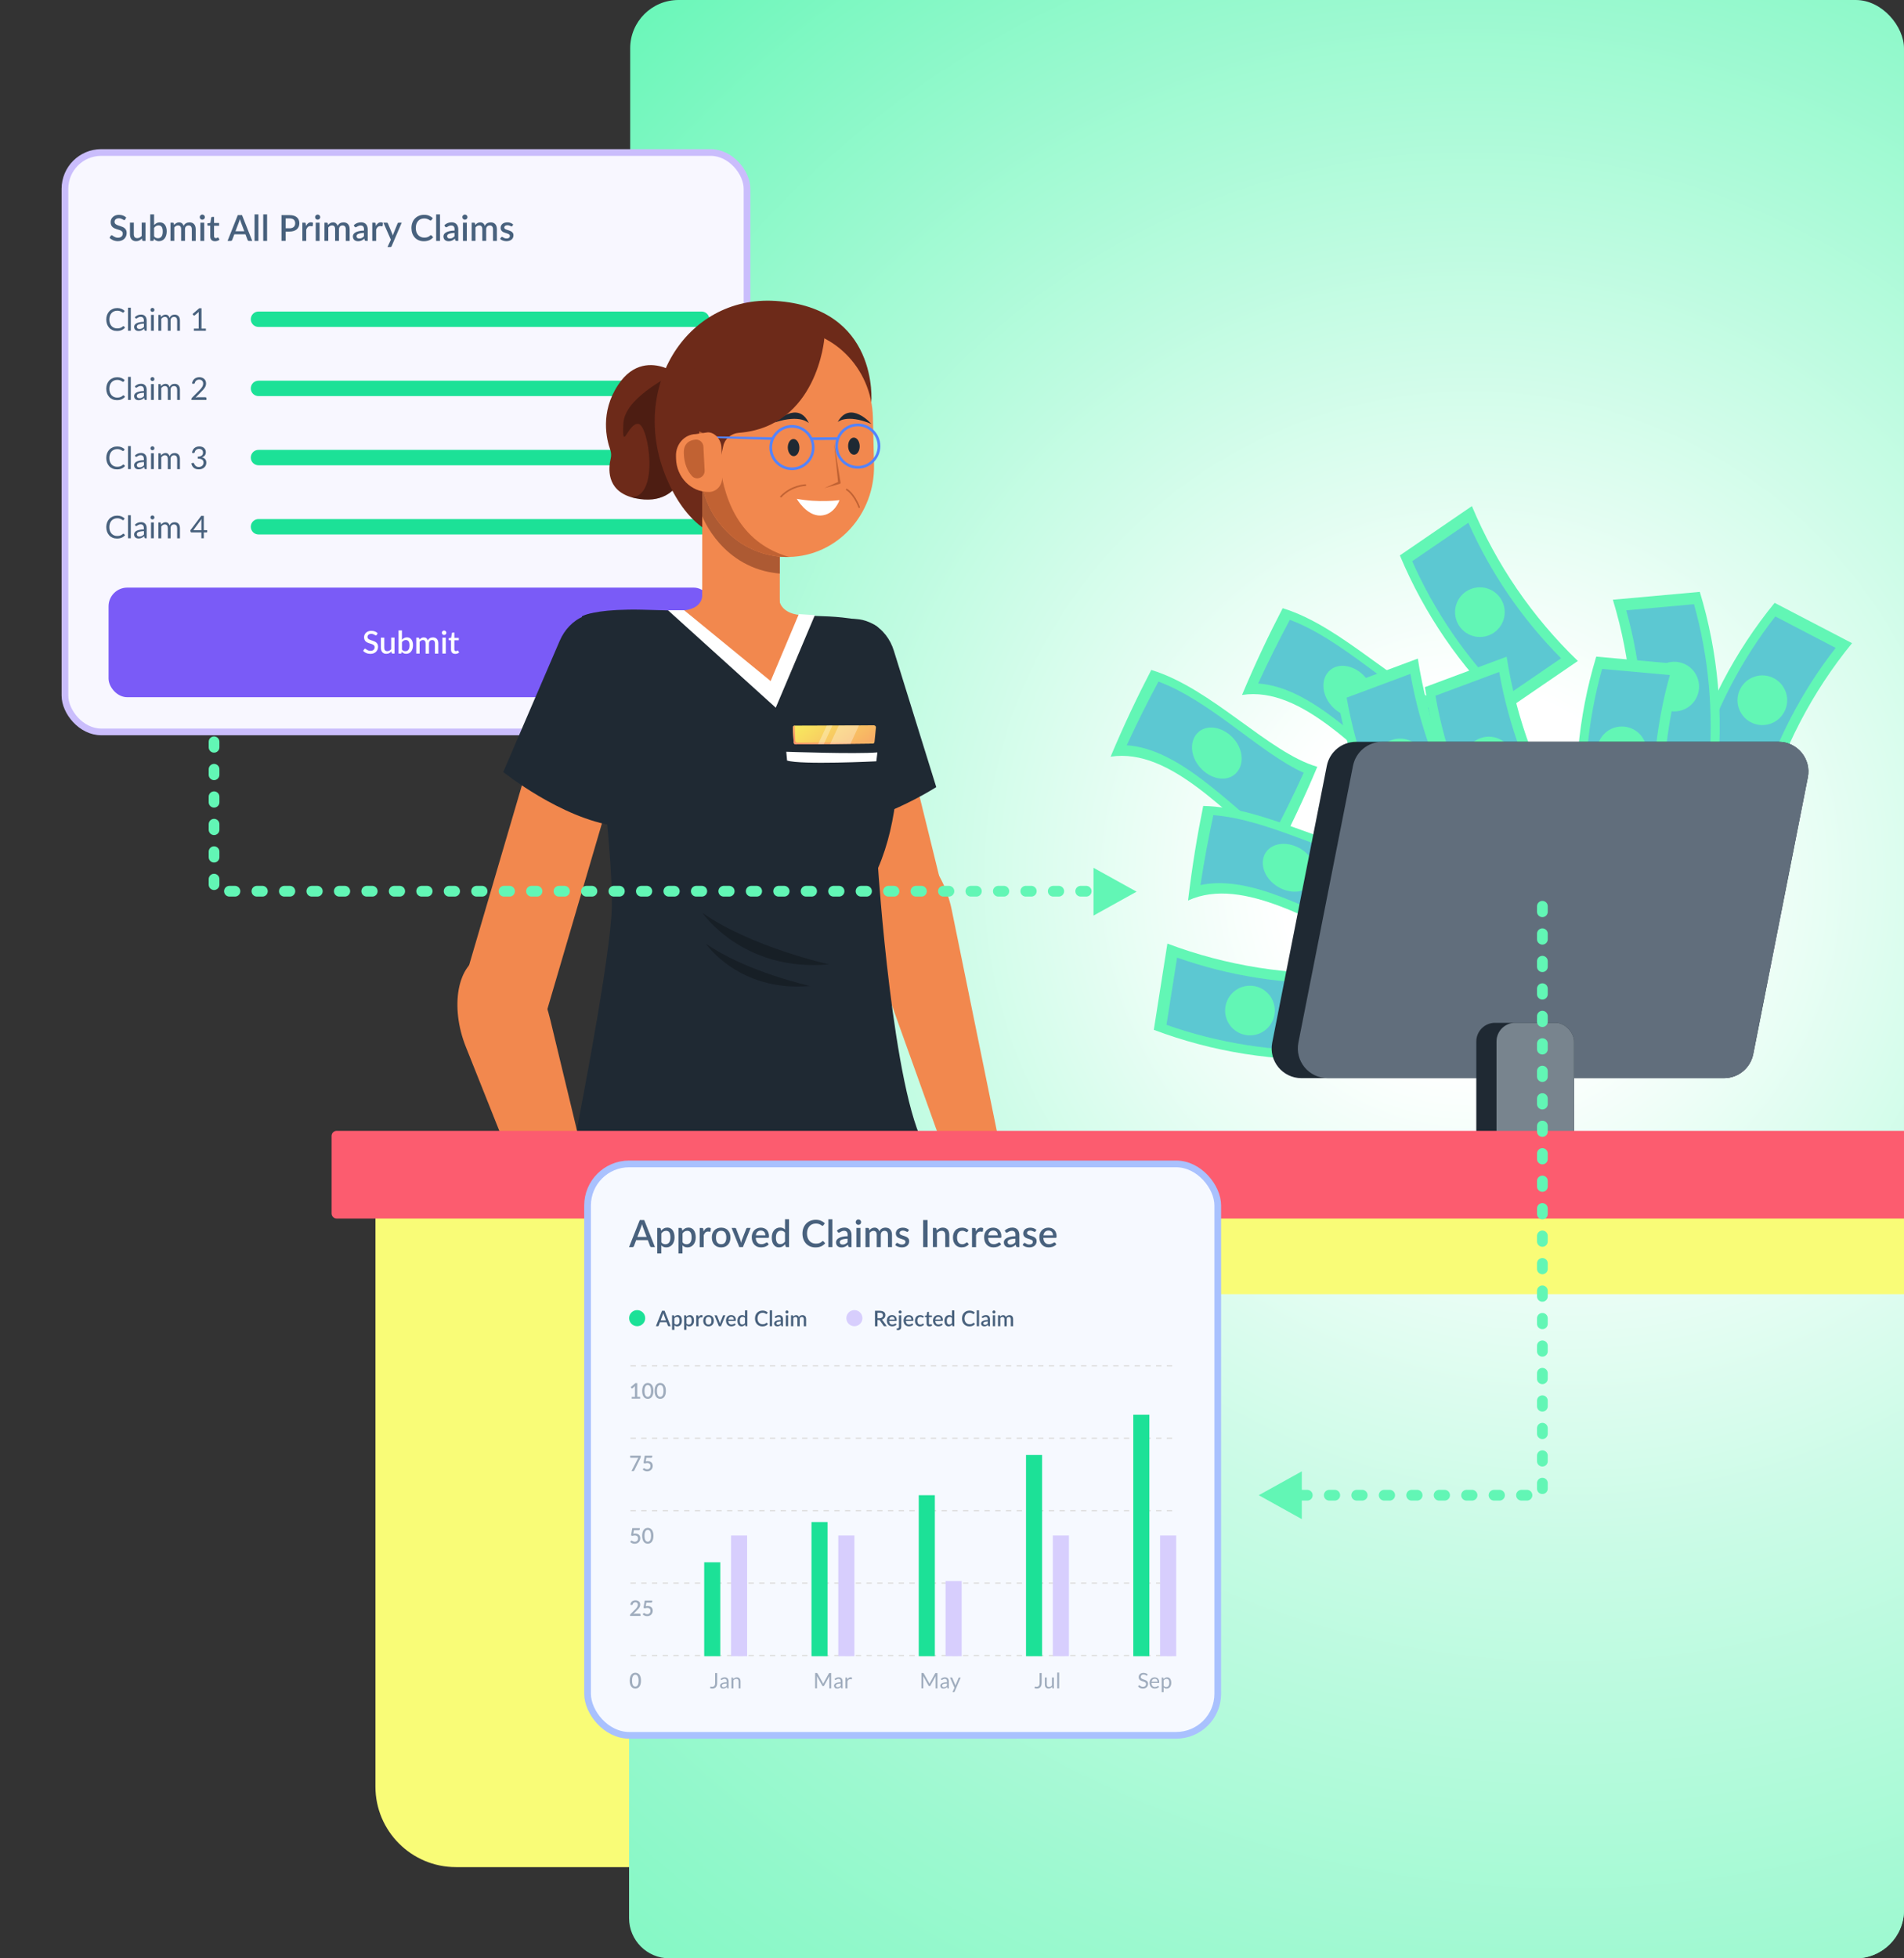 <?xml version="1.0" encoding="UTF-8"?><svg id="Layer_1" xmlns="http://www.w3.org/2000/svg" xmlns:xlink="http://www.w3.org/1999/xlink" viewBox="0 0 710 730"><rect x="0" y="0" width="710" height="730" fill="#333333" stroke="none"/><defs><style>.cls-1,.cls-2,.cls-3,.cls-4,.cls-5{fill:none;}.cls-6{isolation:isolate;opacity:.4;}.cls-6,.cls-7{fill:#5383fe;}.cls-8{fill:#6d2a19;}.cls-9{fill:#fbfdf4;opacity:.15;}.cls-10{fill:#c16233;}.cls-11,.cls-12{fill:#48617d;}.cls-12,.cls-13{opacity:.5;}.cls-14{fill:#d7cefd;}.cls-15{fill:url(#radial-gradient-2);}.cls-16{fill:url(#linear-gradient-2);}.cls-17{fill:#1ce197;}.cls-2{stroke:#e0e0e0;stroke-dasharray:2 2;stroke-width:.5px;}.cls-18{fill:url(#radial-gradient);}.cls-3{stroke:#62f6b5;stroke-dasharray:2.05 8.19;stroke-width:4px;}.cls-3,.cls-4,.cls-5{stroke-linecap:round;stroke-linejoin:round;}.cls-19{fill:url(#linear-gradient);}.cls-20{opacity:.31;}.cls-20,.cls-21{fill:#fff;}.cls-22{fill:#fc5c6f;}.cls-23{fill:#1f2933;}.cls-24,.cls-25{fill:#1f2933;}.cls-26{fill:#616e7c;}.cls-27{clip-path:url(#clippath-1);}.cls-4{stroke:#c16233;stroke-width:.59px;}.cls-28{fill:#f9fc77;}.cls-29{fill:#f6f9ff;stroke:#a9c1fe;}.cls-29,.cls-30{stroke-miterlimit:10;stroke-width:2.5px;}.cls-25{opacity:.12;}.cls-31{opacity:.49;}.cls-32{opacity:.3;}.cls-5{stroke:#5383fe;}.cls-30{fill:#f8f7ff;stroke:#cabdfc;}.cls-33{fill:#7a5bf7;}.cls-34{fill:#f2884e;}.cls-35{fill:#62f6b5;}.cls-36{clip-path:url(#clippath);}</style><radialGradient id="radial-gradient" cx="548.72" cy="327.55" fx="548.72" fy="327.55" r="471.07" gradientUnits="userSpaceOnUse"><stop offset=".15" stop-color="#fff"/><stop offset="1" stop-color="#62f6b5"/></radialGradient><clipPath id="clippath"><rect class="cls-1" x="8.91" width="701.09" height="730" rx="18" ry="18"/></clipPath><clipPath id="clippath-1"><rect class="cls-1" x="108.45" y="1.99" width="281.98" height="431.88"/></clipPath><linearGradient id="linear-gradient" x1="1658.76" y1="277.04" x2="1688.56" y2="230.67" gradientTransform="translate(1973.19 -69.76) rotate(176.62) scale(1 -1)" gradientUnits="userSpaceOnUse"><stop offset="0" stop-color="#fa5c6f"/><stop offset="1" stop-color="#f7fb5c"/></linearGradient><linearGradient id="linear-gradient-2" x1="1687.4" y1="264.74" x2="1672.51" y2="226.66" xlink:href="#linear-gradient"/><radialGradient id="radial-gradient-2" cx="584.35" cy="295.35" fx="584.35" fy="295.35" r="804.71" gradientUnits="userSpaceOnUse"><stop offset=".15" stop-color="#fff"/><stop offset=".35" stop-color="#cafbe6"/><stop offset=".56" stop-color="#9df9d0"/><stop offset=".74" stop-color="#7cf7c1"/><stop offset=".9" stop-color="#69f6b8"/><stop offset="1" stop-color="#62f6b5"/></radialGradient></defs><rect class="cls-18" x="235" width="475" height="730" rx="18" ry="18"/><rect class="cls-30" x="24.22" y="56.85" width="254.34" height="215.98" rx="13.53" ry="13.53"/><path class="cls-11" d="M46.66,81.83c-.05.08-.1.14-.15.18-.05.04-.12.05-.2.05-.08,0-.18-.04-.29-.11-.1-.07-.23-.15-.39-.23-.15-.09-.33-.17-.54-.24-.21-.08-.46-.11-.75-.11-.27,0-.5.03-.71.1-.2.07-.37.16-.51.28-.14.12-.24.26-.31.43-.07.16-.1.34-.1.53,0,.25.06.45.19.62.13.16.3.3.51.41.21.12.46.22.73.31.27.08.55.18.83.27.29.1.56.21.84.33.27.12.51.28.72.47.21.19.39.43.51.7.13.28.19.61.19,1.01,0,.43-.07.83-.22,1.2-.15.37-.36.7-.64.98-.28.28-.62.49-1.03.66-.41.16-.87.24-1.39.24-.31,0-.61-.03-.9-.09-.29-.06-.57-.14-.84-.25-.26-.11-.51-.25-.74-.4-.23-.16-.44-.33-.62-.52l.45-.75c.04-.06.09-.11.15-.15.06-.04.13-.05.21-.05.1,0,.22.05.34.15.12.09.27.2.45.31.18.11.39.22.64.31.25.09.55.14.9.14.57,0,1-.14,1.31-.41.31-.28.47-.66.47-1.14,0-.27-.06-.49-.19-.66-.13-.17-.3-.32-.51-.43-.21-.12-.45-.21-.72-.29-.27-.08-.55-.16-.83-.25-.28-.09-.56-.2-.83-.32-.27-.12-.51-.29-.73-.48-.21-.2-.38-.45-.51-.74-.13-.29-.19-.66-.19-1.1,0-.35.07-.68.2-1.01.14-.33.34-.61.6-.86.26-.25.59-.46.97-.61.38-.15.82-.23,1.31-.23.55,0,1.06.09,1.52.26.46.17.86.42,1.2.74l-.38.75ZM54.27,83v6.82h-.87c-.19,0-.31-.09-.37-.27l-.11-.64c-.14.15-.29.29-.45.41-.16.12-.32.23-.5.32-.18.09-.37.16-.57.21-.2.05-.42.07-.65.07-.37,0-.7-.06-.99-.19-.29-.12-.53-.3-.72-.53-.19-.23-.34-.5-.43-.82-.1-.32-.15-.67-.15-1.06v-4.34h1.44v4.34c0,.46.1.82.31,1.07.21.25.54.38.97.38.32,0,.61-.07.88-.21.28-.15.53-.35.78-.6v-4.97h1.44ZM57.46,88.1c.2.26.42.44.66.55.24.1.5.15.78.15.57,0,1.01-.2,1.32-.62.32-.41.47-1.05.47-1.91,0-.78-.14-1.36-.41-1.72-.27-.36-.66-.54-1.17-.54-.35,0-.66.08-.92.24-.26.16-.5.38-.73.68v3.16ZM57.46,83.9c.28-.31.6-.55.94-.74.35-.18.74-.27,1.19-.27.4,0,.75.08,1.07.23.32.15.59.37.82.66.22.29.39.64.51,1.06.12.41.18.87.18,1.39,0,.55-.07,1.06-.21,1.51-.13.45-.33.84-.58,1.16-.25.32-.56.57-.92.75-.36.17-.76.26-1.21.26-.22,0-.42-.02-.6-.07-.18-.04-.34-.1-.49-.18-.15-.08-.29-.18-.42-.29-.12-.11-.25-.24-.36-.38l-.06.53c-.02.1-.06.18-.12.22-.06.04-.14.07-.24.07h-.94v-9.9h1.44v3.98ZM63.57,89.82v-6.82h.87c.2,0,.32.09.37.27l.09.6c.12-.14.25-.27.39-.39.13-.12.28-.22.43-.31.16-.09.32-.16.49-.21.18-.05.37-.07.57-.07.22,0,.42.03.6.09.18.06.34.15.48.27.14.12.27.26.37.42.1.16.19.35.25.55.1-.24.23-.44.39-.61.16-.17.33-.31.52-.41s.39-.18.61-.23c.22-.05.44-.08.66-.08.37,0,.69.06.98.17.29.12.53.29.73.51.2.22.35.49.45.81s.15.69.15,1.1v4.34h-1.44v-4.34c0-.48-.1-.84-.31-1.08-.21-.25-.51-.37-.92-.37-.18,0-.35.03-.51.09-.16.06-.3.15-.42.27s-.22.27-.29.45c-.07.18-.1.39-.1.63v4.34h-1.44v-4.34c0-.5-.1-.86-.3-1.1-.2-.24-.49-.35-.88-.35-.27,0-.51.07-.74.21-.23.13-.44.32-.63.55v5.03h-1.44ZM76.16,83v6.82h-1.44v-6.82h1.44ZM76.4,80.94c0,.13-.03.25-.08.37-.05.12-.12.22-.21.31-.09.08-.19.15-.31.21-.12.05-.24.07-.37.07s-.25-.02-.37-.07c-.11-.05-.21-.12-.29-.21-.08-.09-.15-.19-.21-.31-.05-.12-.07-.24-.07-.37s.02-.26.07-.37c.05-.12.12-.22.21-.3.08-.09.18-.16.29-.21.12-.05.24-.08.37-.08s.26.03.37.08c.12.05.23.12.31.21.09.08.16.19.21.3.05.12.08.24.08.37ZM80.16,89.92c-.57,0-1-.16-1.31-.47-.3-.32-.45-.77-.45-1.35v-3.97h-.75c-.08,0-.15-.02-.21-.07-.06-.05-.09-.13-.09-.23v-.58l1.1-.16.31-1.97c.02-.08.06-.14.11-.18.05-.05.12-.07.21-.07h.74v2.24h1.89v1.04h-1.89v3.87c0,.25.06.43.18.56.12.13.28.19.48.19.11,0,.21-.01.29-.04.08-.03.15-.06.21-.09.06-.04.11-.07.15-.09.04-.03.09-.05.13-.05.08,0,.14.04.19.13l.43.7c-.22.2-.49.35-.79.45-.3.1-.62.15-.94.15ZM91.1,86.21l-1.32-3.52c-.11-.27-.22-.62-.33-1.04-.05.21-.1.4-.16.58-.06.17-.11.33-.16.46l-1.32,3.51h3.3ZM94.06,89.82h-1.21c-.14,0-.25-.03-.33-.1-.08-.07-.15-.16-.19-.26l-.8-2.13h-4.15l-.8,2.13c-.04.09-.1.17-.19.25-.09.08-.2.11-.33.11h-1.21l3.82-9.63h1.58l3.82,9.63ZM96.36,79.92v9.9h-1.44v-9.9h1.44ZM99.6,79.92v9.9h-1.44v-9.9h1.44ZM107.96,85.1c.35,0,.65-.04.92-.13.27-.09.49-.21.66-.37.18-.16.31-.36.4-.6.09-.23.13-.49.13-.78s-.04-.53-.13-.76c-.08-.22-.21-.41-.39-.57-.17-.16-.39-.27-.66-.35-.26-.08-.57-.13-.93-.13h-1.43v3.68h1.43ZM107.96,80.19c.63,0,1.17.07,1.63.22.46.15.84.35,1.14.62.3.26.53.58.68.96.15.37.22.78.22,1.23s-.08.88-.23,1.26c-.16.38-.39.71-.7.98-.31.27-.69.49-1.15.64-.45.15-.99.23-1.59.23h-1.43v3.48h-1.56v-9.63h3ZM114.1,84.26c.21-.43.47-.77.78-1.02.3-.25.67-.37,1.09-.37.15,0,.29.02.41.05.13.03.25.08.35.15l-.1,1.08c-.02.08-.05.13-.09.16-.04.03-.08.04-.15.04-.07,0-.16-.01-.29-.03-.12-.03-.26-.04-.39-.04-.2,0-.38.03-.53.09-.15.06-.29.14-.41.25-.12.11-.23.25-.32.41-.09.16-.18.34-.26.55v4.24h-1.44v-6.82h.84c.15,0,.26.03.31.09.06.05.1.15.12.29l.09.89ZM119.18,83v6.82h-1.44v-6.82h1.44ZM119.42,80.94c0,.13-.03.25-.08.37-.05.12-.12.22-.21.31-.09.08-.19.15-.31.21-.12.05-.24.07-.37.07s-.25-.02-.37-.07c-.11-.05-.21-.12-.29-.21-.08-.09-.15-.19-.21-.31-.05-.12-.07-.24-.07-.37s.02-.26.07-.37c.05-.12.12-.22.21-.3.08-.09.18-.16.29-.21.12-.05.24-.08.37-.08s.26.03.37.08c.12.05.23.12.31.21.09.08.16.19.21.3.05.12.08.24.08.37ZM120.99,89.82v-6.82h.87c.2,0,.32.09.37.27l.09.6c.12-.14.25-.27.39-.39.13-.12.28-.22.43-.31.16-.09.32-.16.49-.21.18-.05.37-.07.57-.07.22,0,.42.03.6.09.18.06.34.15.48.27.14.12.26.26.37.42.1.16.19.35.25.55.1-.24.23-.44.39-.61.16-.17.33-.31.52-.41.19-.11.39-.18.61-.23.22-.05.44-.08.66-.08.36,0,.69.06.98.17.29.12.53.29.73.51.2.22.35.49.45.81.1.32.15.69.15,1.1v4.34h-1.44v-4.34c0-.48-.11-.84-.31-1.08-.21-.25-.51-.37-.92-.37-.18,0-.35.03-.51.09-.16.06-.3.15-.42.27-.12.12-.22.27-.29.45-.07.18-.1.39-.1.63v4.34h-1.44v-4.34c0-.5-.1-.86-.3-1.1-.2-.24-.49-.35-.88-.35-.27,0-.51.07-.74.21-.23.13-.44.32-.63.55v5.03h-1.44ZM135.73,86.83c-.51.02-.95.06-1.3.13-.35.06-.64.14-.86.25-.22.1-.38.22-.47.35-.09.14-.14.29-.14.45s.02.3.07.41c.05.11.12.21.21.28.09.07.2.12.32.16.12.03.26.05.41.05.37,0,.7-.07.96-.21.27-.14.53-.35.79-.62v-1.26ZM131.92,83.95c.77-.72,1.69-1.08,2.75-1.08.39,0,.74.06,1.04.19.31.12.56.3.77.53.21.23.37.51.47.83.11.32.17.67.17,1.06v4.33h-.64c-.14,0-.24-.02-.31-.06-.07-.04-.13-.13-.18-.26l-.14-.55c-.17.16-.35.3-.51.42-.17.12-.35.22-.53.31-.18.08-.37.15-.58.19-.21.04-.43.07-.68.07-.28,0-.53-.04-.78-.11-.24-.08-.44-.19-.62-.34-.17-.16-.31-.35-.41-.57-.1-.23-.15-.49-.15-.8,0-.26.07-.52.21-.77.14-.25.37-.47.7-.67.32-.2.75-.37,1.28-.49.53-.13,1.18-.2,1.96-.22v-.45c0-.49-.11-.86-.31-1.1-.21-.24-.52-.36-.92-.36-.28,0-.51.04-.7.11-.19.07-.35.14-.49.22-.14.08-.26.16-.37.23-.11.07-.22.1-.34.1-.1,0-.18-.02-.25-.07-.07-.05-.12-.12-.17-.19l-.26-.47ZM140.17,84.26c.21-.43.47-.77.78-1.02.3-.25.67-.37,1.09-.37.15,0,.28.02.41.05.13.03.24.08.35.15l-.1,1.08c-.02.08-.05.13-.09.16-.04.03-.09.04-.15.04-.07,0-.16-.01-.29-.03-.13-.03-.26-.04-.39-.04-.2,0-.38.03-.53.09-.15.06-.29.14-.41.25-.12.11-.23.25-.32.41-.09.16-.18.34-.26.55v4.24h-1.44v-6.82h.84c.15,0,.26.03.31.09.06.05.1.15.12.29l.09.89ZM149.8,83l-3.76,8.76c-.05.1-.11.18-.18.24-.07.06-.17.09-.31.09h-1.06l1.26-2.73-2.78-6.36h1.25c.12,0,.21.03.27.09.07.05.12.12.15.19l1.62,3.87c.04.11.08.22.11.33.04.11.07.22.1.33.04-.12.07-.23.11-.34.04-.11.08-.22.12-.33l1.56-3.86c.03-.08.08-.15.15-.2.08-.05.16-.08.25-.08h1.15ZM160.69,87.67c.08,0,.16.03.22.1l.62.68c-.39.47-.87.84-1.44,1.1-.57.25-1.25.38-2.05.38-.7,0-1.34-.12-1.91-.36-.57-.25-1.05-.58-1.45-1.02-.4-.44-.71-.96-.93-1.56-.21-.6-.32-1.26-.32-1.99s.11-1.38.34-1.99c.23-.61.55-1.13.97-1.56.42-.44.92-.78,1.5-1.02.58-.24,1.23-.36,1.93-.36s1.31.11,1.84.34c.53.22,1,.52,1.39.9l-.51.73s-.08.09-.13.13c-.05.04-.12.05-.2.05-.09,0-.19-.04-.31-.12-.11-.08-.26-.18-.43-.27-.17-.1-.39-.19-.66-.27-.26-.08-.59-.13-.99-.13-.46,0-.88.08-1.26.24-.38.16-.71.39-.99.7-.28.31-.49.68-.65,1.12-.15.44-.23.94-.23,1.5s.08,1.07.24,1.52c.16.44.38.82.66,1.12.28.3.61.53.99.7.38.16.79.24,1.22.24.27,0,.51-.01.72-.04.21-.03.41-.08.59-.14.18-.07.34-.15.5-.25.16-.1.32-.22.47-.36.09-.08.18-.12.27-.12ZM164.08,79.92v9.9h-1.44v-9.9h1.44ZM169.5,86.83c-.51.02-.94.06-1.3.13-.35.06-.64.14-.86.25-.22.1-.38.22-.47.35-.09.14-.14.29-.14.45s.02.3.07.41c.05.11.13.21.21.28.09.07.2.12.32.16.13.03.26.05.41.05.37,0,.7-.07.96-.21.27-.14.53-.35.79-.62v-1.26ZM165.69,83.95c.77-.72,1.69-1.08,2.75-1.08.39,0,.74.06,1.04.19.31.12.56.3.77.53.21.23.37.51.47.83.11.32.17.67.17,1.06v4.33h-.64c-.14,0-.24-.02-.31-.06-.07-.04-.13-.13-.18-.26l-.14-.55c-.17.16-.34.3-.51.42-.17.12-.34.22-.53.31-.18.08-.37.15-.58.19-.2.04-.43.07-.68.07-.28,0-.53-.04-.78-.11-.24-.08-.44-.19-.62-.34-.17-.16-.31-.35-.41-.57-.1-.23-.15-.49-.15-.8,0-.26.07-.52.21-.77.14-.25.37-.47.7-.67.33-.2.75-.37,1.28-.49.53-.13,1.18-.2,1.96-.22v-.45c0-.49-.1-.86-.31-1.1-.21-.24-.52-.36-.92-.36-.28,0-.51.04-.7.11-.19.07-.35.14-.49.22-.14.08-.26.16-.37.23-.11.07-.22.1-.34.1-.1,0-.18-.02-.25-.07-.07-.05-.12-.12-.17-.19l-.26-.47ZM174.08,83v6.82h-1.44v-6.82h1.44ZM174.32,80.94c0,.13-.03.25-.08.37-.05.12-.12.22-.21.31-.09.08-.19.15-.31.21-.12.05-.24.07-.37.07s-.25-.02-.37-.07c-.11-.05-.21-.12-.29-.21-.08-.09-.15-.19-.21-.31-.05-.12-.07-.24-.07-.37s.02-.26.07-.37c.05-.12.12-.22.21-.3.09-.09.18-.16.29-.21.12-.05.24-.08.37-.08s.26.03.37.08c.12.05.23.12.31.21.09.08.16.19.21.3.05.12.08.24.08.37ZM175.88,89.82v-6.82h.87c.2,0,.32.09.37.27l.09.6c.13-.14.25-.27.39-.39.13-.12.28-.22.43-.31.16-.09.32-.16.49-.21.18-.05.37-.07.57-.07.22,0,.42.03.6.09.18.06.34.15.48.27.14.12.27.26.37.42.1.16.19.35.25.55.1-.24.23-.44.39-.61.16-.17.33-.31.52-.41.19-.11.39-.18.61-.23.22-.05.44-.08.66-.08.37,0,.69.06.98.17.29.12.53.29.73.51.2.22.35.49.45.81.1.32.15.69.15,1.1v4.34h-1.44v-4.34c0-.48-.1-.84-.31-1.08-.2-.25-.51-.37-.92-.37-.18,0-.35.03-.51.09-.16.06-.3.15-.42.27-.12.12-.22.27-.29.45-.07.18-.1.39-.1.63v4.34h-1.44v-4.34c0-.5-.1-.86-.3-1.1-.2-.24-.49-.35-.88-.35-.27,0-.51.07-.74.21-.23.13-.44.32-.63.55v5.03h-1.44ZM191.05,84.23c-.04.06-.08.11-.12.13-.04.03-.1.04-.17.04-.08,0-.16-.02-.25-.07-.09-.05-.19-.1-.31-.16-.12-.06-.26-.11-.43-.15-.16-.05-.35-.07-.57-.07-.18,0-.34.02-.49.07-.14.04-.26.1-.37.18-.1.08-.17.17-.23.27-.05.1-.08.21-.08.33,0,.16.05.29.15.4.1.11.23.2.39.28.16.08.34.14.55.21.21.06.41.13.63.2.21.07.42.15.63.25.21.09.39.21.55.35.16.13.29.3.39.49.1.19.15.43.15.7,0,.32-.06.62-.17.89-.12.27-.28.51-.51.71-.22.2-.5.36-.84.47-.33.11-.71.17-1.14.17-.24,0-.47-.02-.69-.07-.22-.04-.43-.1-.63-.17-.2-.08-.38-.16-.55-.27-.17-.1-.32-.21-.45-.33l.33-.55c.04-.07.09-.12.15-.15.06-.04.14-.06.23-.06.09,0,.19.03.27.09.09.06.2.12.32.19.13.07.27.14.45.2.17.06.39.09.65.09.21,0,.4-.02.55-.07.16-.05.29-.12.39-.21.1-.09.18-.19.23-.3.05-.12.07-.24.07-.37,0-.17-.05-.32-.15-.43-.1-.11-.23-.21-.39-.29-.16-.08-.34-.15-.55-.21-.2-.06-.41-.13-.63-.2-.21-.07-.43-.15-.64-.25-.2-.09-.39-.21-.55-.35-.16-.15-.29-.32-.39-.53-.1-.21-.15-.46-.15-.76,0-.27.05-.53.16-.78.11-.25.27-.46.48-.65.21-.19.47-.33.78-.44.31-.11.67-.17,1.08-.17.46,0,.88.07,1.25.22.37.15.69.35.94.6l-.32.52Z"/><rect class="cls-33" x="40.48" y="219.04" width="225.16" height="40.86" rx="6.98" ry="6.98"/><path class="cls-21" d="M140.47,236.67c-.04.07-.09.12-.13.16-.05.03-.11.05-.18.05s-.16-.03-.25-.09c-.09-.06-.2-.13-.34-.2-.13-.08-.29-.15-.47-.21-.18-.07-.4-.1-.65-.1-.23,0-.44.03-.62.09-.17.06-.32.14-.44.25-.12.11-.21.23-.27.37-.06.14-.09.29-.09.46,0,.21.06.39.17.54.11.14.26.26.44.36.19.1.4.19.64.27.24.07.48.15.72.24.25.09.49.18.73.29.24.11.45.25.63.41.19.17.34.37.45.61.11.24.17.53.17.88,0,.37-.06.72-.19,1.05-.13.33-.32.61-.56.86-.24.24-.54.43-.9.57-.35.14-.76.21-1.21.21-.27,0-.53-.03-.79-.08-.25-.05-.5-.12-.73-.22-.23-.1-.45-.21-.65-.35-.2-.14-.38-.29-.54-.45l.4-.65c.04-.05.08-.1.13-.13.05-.03.11-.05.18-.05.09,0,.19.04.3.13.11.08.24.17.39.28.16.1.34.19.56.27.22.08.48.12.78.12.49,0,.88-.12,1.14-.36.27-.24.41-.57.41-1,0-.24-.06-.43-.17-.58-.11-.15-.26-.28-.45-.38-.18-.1-.39-.19-.63-.26-.24-.07-.48-.14-.72-.22-.25-.08-.49-.18-.72-.28-.24-.11-.45-.25-.64-.42-.18-.17-.33-.39-.44-.64-.11-.26-.17-.58-.17-.96,0-.3.06-.6.18-.88.12-.28.29-.53.52-.75.23-.22.51-.4.85-.53.33-.13.72-.2,1.14-.2.48,0,.92.08,1.33.23.4.15.75.37,1.04.65l-.33.65ZM147.12,237.68v5.95h-.76c-.17,0-.28-.08-.32-.24l-.09-.55c-.13.13-.26.25-.4.36-.14.11-.28.2-.44.28-.16.08-.32.14-.5.18-.17.04-.36.06-.57.06-.33,0-.61-.05-.86-.16s-.46-.26-.63-.46c-.17-.2-.29-.44-.38-.71-.09-.28-.13-.59-.13-.92v-3.79h1.26v3.79c0,.4.09.71.27.93.19.22.47.33.85.33.28,0,.53-.06.77-.19.24-.13.47-.3.68-.53v-4.34h1.26ZM149.9,242.14c.17.23.37.38.57.48.21.09.44.13.68.13.49,0,.88-.18,1.16-.54s.41-.91.41-1.66c0-.68-.12-1.18-.36-1.5-.24-.32-.58-.47-1.02-.47-.31,0-.58.07-.81.21-.23.14-.44.33-.64.59v2.76ZM149.9,238.47c.24-.27.52-.48.82-.64.3-.16.65-.24,1.04-.24.35,0,.66.07.93.2.28.13.52.33.71.58.19.25.34.56.45.92.11.36.16.76.16,1.21,0,.48-.06.92-.18,1.32-.12.39-.29.73-.51,1.02-.22.28-.49.5-.81.65-.32.15-.67.23-1.06.23-.19,0-.36-.02-.52-.06-.16-.04-.3-.09-.43-.16-.13-.07-.25-.15-.37-.25-.11-.1-.21-.21-.32-.33l-.05.46c-.02.09-.05.15-.11.19-.05.04-.12.06-.21.06h-.82v-8.64h1.26v3.47ZM155.23,243.64v-5.95h.76c.17,0,.28.08.33.24l.08.52c.11-.13.22-.24.34-.34.12-.11.24-.19.37-.27.14-.08.28-.14.43-.18.16-.04.32-.06.5-.06.19,0,.37.03.53.08.16.05.3.13.42.23.12.1.23.22.32.37.09.14.16.3.22.48.09-.21.2-.38.34-.53.14-.15.29-.27.45-.36.17-.09.34-.16.53-.2.19-.05.38-.07.58-.07.32,0,.6.05.85.15.25.1.47.25.64.44.17.19.31.43.4.71.09.28.13.6.13.96v3.79h-1.26v-3.79c0-.42-.09-.74-.27-.95-.18-.21-.45-.32-.8-.32-.16,0-.31.03-.45.08-.14.05-.26.13-.37.24-.11.11-.19.24-.25.4-.06.16-.09.34-.09.55v3.79h-1.26v-3.79c0-.44-.09-.76-.26-.96-.18-.21-.43-.31-.77-.31-.23,0-.45.06-.65.18-.2.12-.38.28-.55.48v4.39h-1.26ZM166.23,237.68v5.95h-1.26v-5.95h1.26ZM166.44,235.88c0,.11-.02.22-.07.32-.04.1-.1.19-.18.27-.08.07-.17.13-.27.18-.1.04-.21.06-.33.06s-.22-.02-.32-.06c-.1-.05-.18-.11-.26-.18-.07-.08-.13-.17-.18-.27-.04-.1-.06-.21-.06-.32s.02-.23.06-.33c.05-.1.11-.19.18-.26.07-.08.16-.14.26-.18.1-.05.21-.07.32-.07s.23.02.33.07c.11.04.2.1.27.18.08.07.14.16.18.26.05.1.07.21.07.33ZM169.72,243.73c-.49,0-.88-.14-1.14-.41-.26-.28-.4-.67-.4-1.18v-3.47h-.65c-.07,0-.13-.02-.18-.06-.05-.05-.08-.11-.08-.2v-.51l.96-.14.27-1.72c.02-.07.05-.12.1-.16.05-.04.11-.06.19-.06h.64v1.96h1.65v.9h-1.65v3.38c0,.21.05.38.16.49s.25.17.42.17c.1,0,.18-.01.25-.03.07-.03.13-.05.18-.08.05-.03.09-.06.13-.08.04-.03.08-.04.11-.04.07,0,.13.04.17.12l.37.61c-.19.17-.42.3-.69.4-.26.09-.54.13-.82.13Z"/><path class="cls-11" d="M46.02,121.56c.06,0,.12.03.16.08l.45.48c-.34.4-.76.71-1.25.93-.49.22-1.08.33-1.77.33-.6,0-1.14-.1-1.63-.31-.49-.21-.91-.5-1.25-.88-.35-.38-.61-.83-.81-1.35-.19-.53-.29-1.1-.29-1.73s.1-1.21.3-1.73c.2-.53.48-.98.83-1.35.36-.38.79-.67,1.3-.88.5-.21,1.06-.32,1.66-.32s1.12.1,1.58.29c.46.19.86.45,1.2.78l-.37.52s-.05.07-.09.1c-.04.02-.08.04-.15.04-.07,0-.16-.04-.26-.11-.1-.08-.23-.16-.4-.26-.16-.09-.37-.18-.61-.25-.25-.08-.55-.12-.9-.12-.43,0-.83.08-1.19.23-.36.15-.67.36-.93.65-.26.28-.46.63-.6,1.04-.14.41-.22.87-.22,1.38s.07.99.22,1.4c.15.41.36.76.61,1.04.26.28.57.49.92.64.35.15.74.22,1.14.22.25,0,.47-.01.67-.04.2-.03.39-.08.55-.14.17-.06.33-.14.47-.23.15-.1.29-.21.44-.34.07-.06.13-.09.2-.09ZM48.78,114.69v8.6h-1.04v-8.6h1.04ZM53.67,120.63c-.48.02-.89.05-1.23.12-.33.06-.61.14-.82.23-.21.1-.36.21-.46.34-.09.13-.14.28-.14.44s.03.29.08.4c.05.11.12.21.2.28.09.07.19.12.31.16.12.03.25.05.39.05.18,0,.35-.02.5-.05.15-.04.29-.09.43-.16.14-.07.26-.15.39-.25.12-.1.25-.21.36-.33v-1.23ZM50.31,118.21c.33-.32.68-.55,1.06-.71.38-.16.8-.23,1.26-.23.33,0,.62.05.88.16.26.11.47.26.65.46.18.19.31.43.4.71.09.28.13.58.13.91v3.78h-.46c-.1,0-.18-.02-.23-.05-.05-.03-.1-.1-.13-.2l-.12-.56c-.16.14-.31.27-.46.39-.15.11-.3.2-.47.28-.16.07-.34.13-.53.17-.18.04-.39.06-.61.06s-.45-.03-.65-.09c-.2-.07-.38-.16-.53-.29-.15-.13-.27-.29-.36-.48-.09-.2-.13-.43-.13-.7,0-.23.06-.46.19-.67.13-.22.34-.41.62-.58s.66-.3,1.13-.41c.46-.11,1.03-.17,1.7-.19v-.46c0-.46-.1-.81-.3-1.04-.2-.24-.49-.36-.87-.36-.26,0-.47.03-.65.1-.17.06-.32.13-.45.22-.12.08-.23.15-.33.22-.09.06-.18.09-.27.09-.07,0-.13-.02-.18-.05-.05-.04-.09-.09-.13-.14l-.19-.33ZM57.36,117.38v5.91h-1.04v-5.91h1.04ZM57.59,115.52c0,.1-.02.2-.06.29-.04.09-.09.16-.16.23-.07.07-.15.12-.24.16-.09.04-.18.06-.29.06s-.2-.02-.29-.06c-.09-.04-.16-.09-.23-.16-.07-.07-.12-.15-.16-.23-.04-.09-.06-.18-.06-.29s.02-.2.06-.29c.04-.09.09-.17.16-.24.07-.07.14-.12.23-.16.09-.04.18-.06.29-.06s.2.02.29.06c.09.04.17.09.24.16.07.07.12.15.16.24.04.09.06.18.06.29ZM59.07,123.29v-5.91h.62c.15,0,.24.07.27.22l.08.61c.22-.27.46-.49.74-.66.27-.17.59-.26.95-.26.4,0,.72.11.96.33.25.22.43.52.54.9.09-.21.19-.4.33-.55.14-.16.29-.28.46-.39.17-.1.34-.18.53-.22.19-.05.38-.07.58-.07.31,0,.59.05.83.15.25.1.45.24.62.43.17.19.3.43.39.71.09.28.13.59.13.95v3.77h-1.04v-3.77c0-.46-.1-.81-.3-1.05-.2-.24-.49-.36-.88-.36-.17,0-.33.03-.49.09-.15.06-.29.15-.4.26-.12.12-.21.26-.28.44-.07.18-.1.38-.1.61v3.77h-1.04v-3.77c0-.47-.1-.83-.29-1.06-.19-.23-.47-.35-.83-.35-.26,0-.49.07-.71.21-.22.14-.42.32-.6.56v4.41h-1.04ZM76.78,122.5v.79h-4.48v-.79h1.79v-5.7c0-.17,0-.34.02-.52l-1.49,1.28c-.05.04-.1.07-.15.08-.05,0-.1,0-.14,0-.04,0-.08-.02-.12-.05-.03-.02-.06-.05-.08-.08l-.33-.45,2.49-2.15h.85v7.59h1.65Z"/><path class="cls-17" d="M96.39,116.13h165.24c1.58,0,2.87,1.28,2.87,2.87h0c0,1.58-1.28,2.87-2.87,2.87H96.39c-1.58,0-2.87-1.28-2.87-2.87h0c0-1.58,1.28-2.87,2.87-2.87Z"/><path class="cls-11" d="M46.02,147.35c.06,0,.12.03.16.08l.45.48c-.34.4-.76.71-1.25.93-.49.22-1.08.33-1.77.33-.6,0-1.14-.1-1.63-.31-.49-.21-.91-.5-1.25-.88-.35-.38-.61-.83-.81-1.35-.19-.53-.29-1.1-.29-1.73s.1-1.21.3-1.73c.2-.53.48-.98.83-1.35.36-.38.79-.67,1.3-.88.5-.21,1.06-.32,1.66-.32s1.12.1,1.58.29c.46.19.86.45,1.2.78l-.37.52s-.05.07-.09.1c-.04.02-.08.04-.15.04-.07,0-.16-.04-.26-.11-.1-.08-.23-.16-.4-.26-.16-.09-.37-.18-.61-.25-.25-.08-.55-.12-.9-.12-.43,0-.83.08-1.19.23-.36.15-.67.36-.93.65-.26.28-.46.63-.6,1.04-.14.41-.22.87-.22,1.38s.07.99.22,1.4c.15.41.36.76.61,1.04.26.28.57.49.92.64.35.15.74.22,1.14.22.25,0,.47-.01.67-.04.2-.03.39-.08.55-.14.17-.06.33-.14.47-.23.15-.1.29-.21.44-.34.07-.06.13-.09.2-.09ZM48.78,140.48v8.6h-1.04v-8.6h1.04ZM53.67,146.42c-.48.02-.89.05-1.23.12-.33.06-.61.14-.82.23-.21.1-.36.21-.46.34-.09.13-.14.28-.14.44s.03.29.08.4c.05.11.12.21.2.28.09.07.19.12.31.16.12.03.25.05.39.05.18,0,.35-.02.5-.05.15-.04.29-.09.43-.16.14-.07.26-.15.39-.25.12-.1.25-.21.36-.33v-1.23ZM50.31,144c.33-.32.68-.55,1.06-.71.38-.16.8-.23,1.26-.23.33,0,.62.05.88.16.26.11.47.26.65.46.18.19.31.43.4.71.09.28.13.58.13.91v3.78h-.46c-.1,0-.18-.02-.23-.05-.05-.03-.1-.1-.13-.2l-.12-.56c-.16.14-.31.27-.46.39-.15.11-.3.2-.47.28-.16.07-.34.13-.53.17-.18.04-.39.06-.61.06s-.45-.03-.65-.09c-.2-.07-.38-.16-.53-.29-.15-.13-.27-.29-.36-.48-.09-.2-.13-.43-.13-.7,0-.23.06-.46.19-.67.13-.22.34-.41.62-.58s.66-.3,1.13-.41c.46-.11,1.03-.17,1.7-.19v-.46c0-.46-.1-.81-.3-1.04-.2-.24-.49-.36-.87-.36-.26,0-.47.03-.65.1-.17.06-.32.13-.45.22-.12.08-.23.15-.33.22-.09.06-.18.09-.27.09-.07,0-.13-.02-.18-.05-.05-.04-.09-.09-.13-.14l-.19-.33ZM57.36,143.17v5.91h-1.04v-5.91h1.04ZM57.59,141.31c0,.1-.02.2-.06.29-.04.09-.09.16-.16.23-.07.07-.15.12-.24.16-.09.04-.18.06-.29.06s-.2-.02-.29-.06c-.09-.04-.16-.09-.23-.16-.07-.07-.12-.15-.16-.23-.04-.09-.06-.18-.06-.29s.02-.2.06-.29c.04-.09.09-.17.16-.24.07-.07.14-.12.23-.16.09-.04.18-.06.29-.06s.2.02.29.06c.09.04.17.09.24.16.07.07.12.15.16.24.04.09.06.18.06.29ZM59.07,149.08v-5.91h.62c.15,0,.24.07.27.22l.08.61c.22-.27.46-.49.74-.66.27-.17.59-.26.95-.26.4,0,.72.11.96.33.25.22.43.52.54.9.09-.21.19-.4.33-.55.14-.16.29-.28.46-.39.17-.1.34-.18.53-.22.19-.05.38-.07.58-.07.31,0,.59.05.83.15.25.1.45.24.62.43.17.19.3.43.39.71.09.28.13.59.13.95v3.77h-1.04v-3.77c0-.46-.1-.81-.3-1.05-.2-.24-.49-.36-.88-.36-.17,0-.33.03-.49.09-.15.06-.29.15-.4.26-.12.12-.21.26-.28.44-.07.18-.1.38-.1.61v3.77h-1.04v-3.77c0-.47-.1-.83-.29-1.06-.19-.23-.47-.35-.83-.35-.26,0-.49.07-.71.21-.22.14-.42.32-.6.56v4.41h-1.04ZM76.6,148.09c.11,0,.2.03.27.1.07.07.1.15.1.26v.63h-5.58v-.36c0-.07.02-.15.05-.23.03-.08.08-.15.15-.22l2.68-2.69c.22-.23.42-.44.61-.65.18-.21.34-.42.47-.63.13-.21.23-.42.3-.64.07-.22.11-.45.11-.69s-.04-.46-.12-.64c-.08-.19-.18-.34-.32-.46-.13-.12-.29-.21-.47-.27-.18-.06-.38-.09-.59-.09s-.41.03-.59.09c-.18.06-.34.15-.48.26-.14.11-.25.24-.34.39-.09.15-.16.32-.2.5-.05.14-.11.23-.19.27-.08.04-.19.05-.33.04l-.54-.09c.05-.38.16-.72.32-1.01.16-.3.36-.54.6-.74.24-.2.52-.35.82-.45.31-.11.64-.16,1-.16s.68.05.99.16c.31.11.57.26.8.46.23.2.4.44.53.73.13.29.19.61.19.98,0,.31-.05.6-.14.87-.09.26-.22.52-.38.76-.16.24-.34.48-.55.71-.21.23-.43.46-.66.69l-2.21,2.25c.16-.04.31-.08.47-.1.16-.03.31-.04.46-.04h2.8Z"/><path class="cls-17" d="M96.39,141.91h165.24c1.58,0,2.87,1.28,2.87,2.87h0c0,1.58-1.28,2.87-2.87,2.87H96.39c-1.58,0-2.87-1.28-2.87-2.87h0c0-1.58,1.28-2.87,2.87-2.87Z"/><path class="cls-11" d="M46.02,173.14c.06,0,.12.02.16.08l.45.49c-.34.4-.76.71-1.25.93-.49.22-1.08.33-1.77.33-.6,0-1.14-.1-1.63-.31-.49-.21-.91-.5-1.25-.88-.35-.38-.61-.83-.81-1.35-.19-.53-.29-1.1-.29-1.73s.1-1.21.3-1.73c.2-.53.48-.98.83-1.35.36-.38.79-.67,1.3-.88.5-.21,1.06-.32,1.66-.32s1.12.1,1.58.29c.46.19.86.45,1.2.78l-.37.52s-.05.07-.09.1c-.04.02-.08.03-.15.03-.07,0-.16-.04-.26-.11-.1-.08-.23-.16-.4-.26-.16-.09-.37-.18-.61-.25-.25-.08-.55-.12-.9-.12-.43,0-.83.08-1.19.23-.36.15-.67.36-.93.65-.26.28-.46.63-.6,1.04-.14.41-.22.87-.22,1.38s.07.99.22,1.4c.15.41.36.75.61,1.04.26.28.57.49.92.64.35.15.74.22,1.14.22.25,0,.47-.01.67-.04.2-.03.39-.08.55-.14.17-.06.33-.14.47-.23.15-.1.29-.21.44-.34.07-.06.13-.09.2-.09ZM48.78,166.27v8.6h-1.04v-8.6h1.04ZM53.67,172.21c-.48.02-.89.05-1.23.12-.33.06-.61.14-.82.23-.21.1-.36.21-.46.34-.09.13-.14.28-.14.44s.03.29.08.4c.05.11.12.21.2.28.09.07.19.12.31.16.12.03.25.05.39.05.18,0,.35-.02.5-.05.15-.04.29-.09.43-.16.14-.07.26-.15.39-.25.12-.1.25-.21.36-.33v-1.23ZM50.31,169.79c.33-.32.68-.55,1.06-.71.38-.15.8-.23,1.26-.23.33,0,.62.05.88.16.26.11.47.26.65.46.18.19.31.43.4.71.09.28.13.58.13.91v3.78h-.46c-.1,0-.18-.02-.23-.05-.05-.04-.1-.1-.13-.2l-.12-.56c-.16.14-.31.27-.46.38-.15.11-.3.2-.47.28-.16.07-.34.13-.53.17-.18.04-.39.06-.61.06s-.45-.03-.65-.09c-.2-.07-.38-.16-.53-.29-.15-.13-.27-.29-.36-.48-.09-.2-.13-.43-.13-.7,0-.23.06-.46.19-.67.13-.22.34-.41.62-.58.29-.17.66-.3,1.13-.41.46-.11,1.03-.17,1.7-.19v-.46c0-.46-.1-.81-.3-1.04-.2-.24-.49-.36-.87-.36-.26,0-.47.03-.65.1-.17.06-.32.13-.45.22-.12.08-.23.15-.33.22-.09.06-.18.09-.27.09-.07,0-.13-.02-.18-.05-.05-.04-.09-.09-.13-.14l-.19-.33ZM57.36,168.95v5.91h-1.04v-5.91h1.04ZM57.59,167.1c0,.1-.02.2-.06.29-.04.09-.09.16-.16.23-.07.07-.15.12-.24.16-.09.04-.18.06-.29.06s-.2-.02-.29-.06c-.09-.04-.16-.09-.23-.16-.07-.07-.12-.15-.16-.23-.04-.09-.06-.18-.06-.29s.02-.2.06-.29c.04-.09.09-.17.16-.24.07-.07.14-.13.23-.16.09-.04.18-.06.29-.06s.2.02.29.06c.09.04.17.09.24.16.07.07.12.15.16.24.04.09.06.19.06.29ZM59.07,174.87v-5.91h.62c.15,0,.24.07.27.22l.08.61c.22-.27.46-.49.74-.66.27-.17.59-.26.95-.26.4,0,.72.11.96.33.25.22.43.52.54.9.09-.21.19-.4.33-.55.14-.16.29-.28.46-.38s.34-.18.53-.22c.19-.05.38-.07.58-.07.31,0,.59.05.83.15.25.1.45.24.62.43.17.19.3.43.39.71.09.28.13.59.13.95v3.77h-1.04v-3.77c0-.46-.1-.81-.3-1.05-.2-.24-.49-.36-.88-.36-.17,0-.33.03-.49.09-.15.06-.29.15-.4.26-.12.12-.21.26-.28.44-.07.18-.1.38-.1.61v3.77h-1.04v-3.77c0-.47-.1-.83-.29-1.06-.19-.23-.47-.35-.83-.35-.26,0-.49.07-.71.21-.22.14-.42.32-.6.56v4.41h-1.04ZM71.59,168.77c.05-.38.16-.72.32-1.01.16-.3.35-.54.59-.74.24-.2.52-.35.82-.45.31-.11.65-.16,1-.16s.68.05.98.15c.3.1.56.25.77.43.22.19.39.41.51.68.12.26.18.56.18.88,0,.26-.04.5-.11.71-.07.21-.16.39-.29.54-.12.16-.28.29-.46.4-.18.11-.38.2-.6.27.54.14.95.38,1.23.72.28.34.41.76.41,1.27,0,.39-.07.73-.22,1.04-.14.31-.34.57-.6.79-.25.21-.55.38-.89.5-.33.11-.69.17-1.08.17-.44,0-.82-.05-1.14-.16-.32-.11-.58-.27-.8-.46-.22-.19-.4-.42-.54-.69-.14-.27-.26-.56-.36-.87l.45-.19c.12-.05.23-.06.34-.04.11.02.19.09.25.19.05.11.11.24.19.39.08.15.18.3.32.44.13.14.3.26.5.36.21.1.47.15.78.15.29,0,.55-.05.76-.14.22-.1.4-.22.55-.37.15-.15.26-.32.33-.51.07-.19.11-.37.11-.55,0-.23-.03-.43-.09-.62-.06-.19-.17-.35-.33-.48-.16-.14-.38-.24-.66-.32-.28-.08-.63-.12-1.07-.12v-.75c.36,0,.66-.04.91-.12.25-.07.46-.18.61-.3.16-.13.27-.28.34-.46.07-.18.11-.38.11-.6,0-.24-.04-.45-.12-.63-.07-.18-.18-.33-.31-.44s-.29-.2-.47-.26c-.18-.06-.37-.09-.58-.09s-.41.03-.59.09c-.18.06-.34.15-.48.26-.14.11-.25.24-.34.39-.09.15-.16.32-.2.5-.05.14-.11.23-.19.28-.07.04-.18.05-.33.03l-.54-.09Z"/><path class="cls-17" d="M96.39,167.7h165.24c1.58,0,2.87,1.28,2.87,2.87h0c0,1.58-1.28,2.87-2.87,2.87H96.39c-1.58,0-2.87-1.28-2.87-2.87h0c0-1.58,1.28-2.87,2.87-2.87Z"/><path class="cls-11" d="M46.02,198.93c.06,0,.12.02.16.08l.45.49c-.34.4-.76.71-1.25.93-.49.22-1.08.33-1.77.33-.6,0-1.14-.1-1.63-.31-.49-.21-.91-.5-1.25-.88-.35-.38-.61-.83-.81-1.35-.19-.53-.29-1.1-.29-1.73s.1-1.21.3-1.73c.2-.53.48-.98.83-1.35.36-.38.79-.67,1.3-.88.5-.21,1.06-.32,1.66-.32s1.12.1,1.58.29.86.45,1.2.78l-.37.52s-.05.07-.09.1c-.04.02-.08.03-.15.03-.07,0-.16-.04-.26-.11-.1-.08-.23-.16-.4-.26-.16-.09-.37-.18-.61-.25-.25-.08-.55-.12-.9-.12-.43,0-.83.08-1.19.23-.36.15-.67.36-.93.65-.26.28-.46.63-.6,1.04-.14.41-.22.87-.22,1.38s.07.99.22,1.4c.15.41.36.75.61,1.04.26.28.57.49.92.64.35.15.74.22,1.14.22.25,0,.47-.01.67-.04.2-.03.39-.08.55-.14.17-.06.33-.14.47-.23.15-.1.29-.21.44-.34.07-.06.13-.09.2-.09ZM48.78,192.06v8.6h-1.04v-8.6h1.04ZM53.67,197.99c-.48.02-.89.05-1.23.12-.33.06-.61.14-.82.23-.21.1-.36.21-.46.34-.09.13-.14.28-.14.44s.03.29.08.4c.05.11.12.21.2.28.09.07.19.12.31.16.12.03.25.05.39.05.18,0,.35-.02.5-.05.15-.04.29-.09.43-.16.14-.07.26-.15.39-.25.12-.1.25-.21.36-.33v-1.23ZM50.31,195.58c.33-.32.68-.55,1.06-.71.38-.15.8-.23,1.26-.23.33,0,.62.05.88.16s.47.26.65.46c.18.19.31.43.4.71.09.28.13.58.13.91v3.78h-.46c-.1,0-.18-.02-.23-.05-.05-.04-.1-.1-.13-.2l-.12-.56c-.16.14-.31.27-.46.38-.15.11-.3.2-.47.28-.16.07-.34.13-.53.17-.18.04-.39.06-.61.06s-.45-.03-.65-.09c-.2-.07-.38-.16-.53-.29-.15-.13-.27-.29-.36-.48-.09-.2-.13-.43-.13-.7,0-.23.06-.46.19-.67.13-.22.34-.41.62-.58s.66-.3,1.13-.41c.46-.11,1.03-.17,1.7-.19v-.46c0-.46-.1-.81-.3-1.04-.2-.24-.49-.36-.87-.36-.26,0-.47.03-.65.1-.17.06-.32.13-.45.22-.12.08-.23.15-.33.22-.09.06-.18.09-.27.09-.07,0-.13-.02-.18-.05-.05-.04-.09-.09-.13-.14l-.19-.33ZM57.36,194.74v5.91h-1.04v-5.91h1.04ZM57.59,192.89c0,.1-.02.2-.06.29-.04.09-.09.16-.16.23-.07.07-.15.12-.24.16-.09.04-.18.06-.29.06s-.2-.02-.29-.06c-.09-.04-.16-.09-.23-.16-.07-.07-.12-.15-.16-.23-.04-.09-.06-.18-.06-.29s.02-.2.06-.29c.04-.09.09-.17.16-.24.07-.07.14-.13.23-.16.09-.04.18-.06.29-.06s.2.02.29.06c.09.04.17.09.24.16.07.07.12.15.16.24.04.09.06.19.06.29ZM59.07,200.66v-5.91h.62c.15,0,.24.07.27.22l.08.61c.22-.27.46-.49.74-.66.27-.17.59-.26.95-.26.4,0,.72.11.96.33.25.22.43.52.54.9.09-.21.19-.4.33-.55.14-.16.29-.28.46-.38s.34-.18.53-.22c.19-.05.38-.07.58-.07.31,0,.59.05.83.15.25.1.45.24.62.43.17.19.3.43.39.71.09.28.13.59.13.95v3.77h-1.04v-3.77c0-.46-.1-.81-.3-1.05-.2-.24-.49-.36-.88-.36-.17,0-.33.03-.49.09-.15.06-.29.15-.4.26-.12.12-.21.26-.28.44-.07.18-.1.38-.1.61v3.77h-1.04v-3.77c0-.47-.1-.83-.29-1.06-.19-.23-.47-.35-.83-.35-.26,0-.49.07-.71.21-.22.14-.42.32-.6.56v4.41h-1.04ZM75.1,197.64v-3.45c0-.1,0-.21.01-.33,0-.12.02-.24.03-.37l-3.05,4.15h3ZM77.27,197.64v.6c0,.06-.02.11-.06.16-.03.04-.09.06-.17.06h-1.04v2.2h-.91v-2.2h-3.71c-.08,0-.15-.02-.2-.06-.05-.05-.09-.1-.11-.17l-.11-.53,4.07-5.4h.97v5.35h1.27Z"/><path class="cls-17" d="M96.39,193.49h165.24c1.58,0,2.87,1.28,2.87,2.87h0c0,1.58-1.28,2.87-2.87,2.87H96.39c-1.58,0-2.87-1.28-2.87-2.87h0c0-1.58,1.28-2.87,2.87-2.87Z"/><g class="cls-36"><g class="cls-27"><path class="cls-34" d="M357.13,443.23l-34.08-95.09c-5.36-14.97-2.22-30.96,7.74-33.74h0c9.95-2.78,20.94,9.25,24.12,24.83l20.19,98.97c.91,4.48-2.17,8.94-6.82,10.24h0c-4.66,1.3-9.6-.91-11.15-5.22Z"/><g id="Right_upperarm"><path class="cls-34" d="M304.27,276.46l15.72,63.83c.67,2.74,2.01,5.14,3.79,7.08,3.54,3.86,8.85,5.95,14.3,5.16.54-.07,1.1-.19,1.64-.32,8.76-2.15,14.09-10.99,11.95-19.73l-5.48-22.27-10.26-41.55c-.67-2.74-2.01-5.17-3.79-7.11-3.9-4.26-9.94-6.31-15.94-4.84-8.74,2.17-14.1,11-11.94,19.74Z"/><path class="cls-24" d="M291.97,249.91c-1.14,1.56-2.01,3.26-2.59,5.03-1.26,3.78-1.22,7.88.21,11.72l14.43,38.82,1.32,3.56c20.6-.73,43.79-15.63,43.79-15.63l-15.82-50.87c-1.31-4.24-4.09-7.98-8.03-10.06-12.72-6.76-26.07,7.54-33.32,17.44Z"/><path class="cls-31" d="M289.38,254.94c-1.26,3.78-1.22,7.88.21,11.72l14.43,38.82s7.67-30.74,17.88-47.09c7.05-11.31-18.25-15.72-32.52-3.45Z"/></g><path class="cls-24" d="M213.76,427.85s-.02-.02,0,0c-.73,32.4,130.65,32.4,131.39,0-12.21-20.35-17.71-104.3-17.71-104.3,15.11-34.77,3.5-86.17,0-89.65-3.48-3.5-18.28-4.1-18.28-4.1,0,0-51.51-2.12-69.63-2.52-3.68-.09-6.78-.02-9.41.11-10.34.54-13.15,2.41-13.15,2.41,0,0,6.08,41.73,9.27,75.47,1.45,15.2,2.32,28.8,1.76,36.2-1.74,23.83-14.24,86.38-14.24,86.38Z"/><g class="cls-31"><path class="cls-13" d="M309.15,359.49s-28.94-6.4-47.19-19.19c0,0,14.96,22.1,47.19,19.19Z"/><path class="cls-13" d="M302.07,367.54s-23.83-5.27-38.87-15.8c0,0,12.32,18.2,38.87,15.8Z"/><path class="cls-13" d="M216.97,229.8s6.08,41.73,9.27,75.47c8.67-15.85,7.82-31.72,7.82-31.72.1-11.3-.1-24.34-1.71-35.47-1-6.9-8.12-11.29-14.58-8.67-.57.23-.8.38-.8.38Z"/></g><path class="cls-19" d="M295.63,271.27l.35,5.52c.02.4.33.69.73.69l8.35-.07,2.14-.04h2.32s7.61-.1,7.61-.1l8.26-.09c.29,0,.57-.19.66-.49.04-.05.04-.11.06-.18l.53-5.32c.04-.38-.24-.72-.6-.79-.05-.02-.09-.04-.16-.04l-5.58.04-7.52.02h-2.37s-2.08.02-2.08.02l-11.97.04h-.02c-.4,0-.74.38-.71.78Z"/><path class="cls-16" d="M295.63,271.27l.35,5.52c.02.4.33.69.73.69l8.35-.07,2.14-.04h2.32s7.61-.1,7.61-.1l8.26-.09c.29,0,.57-.19.66-.49l-28.68.18c-.45,0-.82-.35-.83-.8l-.17-5.59h-.02c-.4,0-.74.38-.71.78Z"/><polygon class="cls-20" points="320.31 270.41 317.14 277.28 309.52 277.37 312.77 270.45 320.31 270.41"/><polygon class="cls-20" points="310.41 270.44 307.21 277.38 305.07 277.41 308.33 270.45 310.41 270.44"/><path class="cls-21" d="M293.21,280.23s25.8.93,33.97.25l-.4,3.31s-28,1.37-33.28-.28l-.3-3.27Z"/><path class="cls-8" d="M227.73,170.92c-.83,3.49-1.69,11.6,7.61,14.41h.03c.46.15.94.28,1.44.38,9.99,2.17,14.61-2.83,16.41-5.76.63-1.06.91-2.3.83-3.54l-2.55-34.31c-.08-.99-.38-1.95-.91-2.76-.68-1.11-1.74-1.97-3.03-2.4-4.27-1.44-11.45-2.02-17.09,6.57-6.78,10.26-4.27,20.33-2.91,24.14.38,1.06.43,2.17.18,3.26Z"/><path class="cls-32" d="M235.37,185.33c.46.15.94.28,1.44.38,9.99,2.17,14.61-2.83,16.41-5.76.63-1.06.91-2.3.83-3.54l-2.55-34.31c-.08-.99-.38-1.95-.91-2.76-2.33,1.97-17.75,9.23-18.15,18.66-.51,11.12,1.72-.43,5.61,0,3.87.46,7.99,27.35-2.68,27.33Z"/><path class="cls-8" d="M324.91,149.91s3.05-35.33-35.86-37.74c-33.54-2.07-55.19,33.52-39.93,67.41,15.26,33.89,43.3,19.46,43.3,19.46,0,0,31.31-38.11,32.49-49.13Z"/><path class="cls-34" d="M290.78,182.81v41.2c0,8.3-6.47,15.04-14.46,15.04-7.99,0-14.46-6.74-14.46-15.04v-41.2c0-8.32,6.47-15.07,14.46-15.07,3.99,0,7.61,1.69,10.21,4.43,2.63,2.71,4.25,6.48,4.25,10.64Z"/><path class="cls-10" d="M290.78,182.81v31c-21.59-1.84-28.92-21.39-28.92-21.39v-9.61c0-8.32,6.47-15.07,14.46-15.07,3.99,0,7.61,1.69,10.21,4.43,2.63,2.71,4.25,6.48,4.25,10.64Z"/><path class="cls-25" d="M290.78,182.81v31c-21.59-1.84-28.92-21.39-28.92-21.39v-9.61c0-8.32,6.47-15.07,14.46-15.07,3.99,0,7.61,1.69,10.21,4.43,2.63,2.71,4.25,6.48,4.25,10.64Z"/><path class="cls-34" d="M260.69,157.11l.15,6.84.25,10.68c.38,16.59,12.18,30.11,27.42,32.57.03.02.05.02.05.02,1.86.32,3.76.45,5.7.4,17.92-.41,32.08-15.82,31.66-34.45l-.16-6.88-.25-10.65c-.42-18.61-15.26-33.39-33.18-32.98-7.9.18-15.06,3.26-20.58,8.28-.72.67-1.45,1.38-2.14,2.13-.74.81-1.45,1.65-2.09,2.54-4.46,5.9-7.02,13.41-6.84,21.5Z"/><path class="cls-10" d="M260.68,157.11l.4,17.53c.38,16.58,12.19,30.11,27.43,32.56.02.02.05.02.05.02,1.86.31,3.76.44,5.7.4-34.25-9.82-27.12-56.93-22.5-76.68-.73.67-1.46,1.38-2.14,2.12-.75.82-1.45,1.66-2.1,2.55-4.46,5.9-7.02,13.4-6.84,21.5Z"/><path class="cls-10" d="M311.02,165.14s2.42,14.75,2.43,14.76c.03.21-.1.41-.3.47l-5.75,1.59,5.44-2.45-.3.49-1.52-14.86h0Z"/><ellipse class="cls-23" cx="295.93" cy="166.83" rx="2.16" ry="3.2" transform="translate(-3.71 6.77) rotate(-1.3)"/><ellipse class="cls-23" cx="318.43" cy="166.3" rx="2.16" ry="3.2" transform="translate(-3.7 7.28) rotate(-1.3)"/><path class="cls-23" d="M289.05,157.43s8.55-8.42,12.56.3c0,0-3.08-3.4-12.56-.3Z"/><path class="cls-23" d="M324.91,158.01s-7.87-9.06-12.54-.68c0,0,3.34-3.15,12.54.68Z"/><path class="cls-8" d="M307.4,126.13s-2.56,32.92-31.91,35.22c-2.79.22-5.16,2.13-5.78,4.87l-1.45,6.45c0,.74-1.02.93-1.28.23-1.36-3.8-2.31-12.05-7.14-12.18-8.19-.21-6.01-28.37,11.22-35.54,17.23-7.17,32.38-4.48,36.33.95Z"/><path class="cls-4" d="M300.33,180.84s-5.2.14-9.12,4.3"/><path class="cls-4" d="M315.73,182.48s2.69,1.45,4.65,6.58"/><path class="cls-34" d="M290.78,224.47s1.1,5.42,10.76,4.83c1.79-.11-9.02,32.05-14.19,30.57-4.18-1.19-29.2-24.25-36.1-32.26,0,0,11.4,1.27,10.62-6.93-.9-9.37,28.15-5.64,28.92,3.78Z"/><circle class="cls-5" cx="295.33" cy="166.84" r="7.91"/><circle class="cls-5" cx="319.87" cy="166.3" r="7.91"/><path class="cls-7" d="M258.88,162.57c8.24.06,20.67.31,29.01.42.64.01.65,1.01-.02,1-4.82-.16-17.1-.56-21.76-.72-2.42-.09-4.83-.13-7.25-.27-.27-.01-.27-.44.01-.44h0Z"/><line class="cls-5" x1="302.81" y1="163.54" x2="311.99" y2="163.48"/><path class="cls-34" d="M264.44,183.4h0c2.74-.06,4.91-2.46,4.84-5.36l-.25-11.19c-.07-2.9-2.39-5.74-5.13-5.68l-4.47.65c-4.16.09-7.46,3.74-7.36,8.14l.02.95c.16,7.05,5.69,12.63,12.35,12.48Z"/><path class="cls-10" d="M262.3,166.48l.46,8.9c.13,2.55-3.04,3.94-4.75,2.04-1.56-1.74-2.91-4.43-3.02-8.53-.1-3.76,2.29-4.81,4.34-5.02,1.54-.16,2.89,1.06,2.97,2.61Z"/><polygon class="cls-21" points="249.09 227.48 289.28 263.81 303.87 229.3 298.42 228.95 298.33 228.95 297.88 228.92 297.88 228.93 287.37 253.88 255.14 227.5 255.13 227.48 249.09 227.48"/><g id="Left_upperarm"><path class="cls-34" d="M183.2,389.53c4.36,1.27,8.83.64,12.49-1.42,1.56-.84,2.96-1.95,4.14-3.25,1.62-1.78,2.88-3.95,3.61-6.39l30.56-104.01c2.53-8.65-2.41-17.72-11.06-20.25-6.19-1.82-12.56.2-16.64,4.66-1.62,1.78-2.87,3.93-3.61,6.39l-22.79,77.59-7.75,26.4c-2.54,8.63,2.41,17.72,11.04,20.26Z"/><path class="cls-24" d="M229.58,307.92l20.11-40.5c2.67-5.38,2.41-11.73-.62-16.92-6.18-10.6-17.95-26.23-31.32-20.82-4.11,1.66-7.26,5.09-9.02,9.16l-21.07,48.94s21.49,17.25,41.91,20.14Z"/></g><path class="cls-34" d="M228.88,478.36l-23.67-98.2c-3.73-15.46-12.01-28.89-24.98-23.97h0c-9.85,3.13-12.43,19.22-6.54,33.99l37.41,93.83c1.69,4.24,6.71,6.28,11.32,4.82h0c4.61-1.47,7.53-6.03,6.46-10.47Z"/><path class="cls-21" d="M313.04,186.45s-7.73,1.05-15.94-.5c0,0,3.71,6.44,8.91,6.23s7.02-5.72,7.02-5.72Z"/></g><g id="_28"><path class="cls-35" d="M429.31,249.73c22.64,6.89,43.71,30.82,61.91,36.11-5.05,12.02-10.11,22.61-15.16,32.33-18.19-13.59-39.26-39.55-61.91-36.11,5.05-12.02,10.11-22.61,15.16-32.33Z"/><path class="cls-6" d="M431.98,254.07c19.6,7.29,38.04,26.77,54.17,33.99-3.94,8.67-7.88,16.6-11.82,24.03-16.13-12.34-34.57-32.99-54.17-34.28,3.94-8.55,7.88-16.38,11.82-23.73Z"/><path class="cls-35" d="M446.99,272.81c3.49-2.97,9.35-1.69,13.09,2.59,3.74,4.25,3.94,10.14.45,13.19-3.49,3.03-9.35,1.75-13.09-2.58-3.74-4.31-3.94-10.21-.45-13.19Z"/></g><g id="_27"><path class="cls-35" d="M478.31,226.72c22.64,6.89,43.71,30.82,61.91,36.11-5.05,12.02-10.11,22.61-15.16,32.33-18.19-13.59-39.26-39.55-61.91-36.11,5.05-12.02,10.11-22.61,15.16-32.33Z"/><path class="cls-6" d="M480.98,231.05c19.6,7.29,38.04,26.77,54.17,33.99-3.94,8.67-7.88,16.6-11.82,24.03-16.13-12.34-34.57-32.99-54.17-34.28,3.94-8.55,7.88-16.38,11.82-23.73Z"/><path class="cls-35" d="M495.99,249.8c3.49-2.97,9.35-1.69,13.09,2.59,3.74,4.25,3.94,10.14.45,13.19-3.49,3.03-9.35,1.75-13.09-2.58-3.74-4.31-3.94-10.21-.45-13.19Z"/></g><g id="_26"><path class="cls-35" d="M448.68,300.43c23.67.38,50.52,17.58,69.46,17.65-1.54,12.94-3.48,24.52-5.66,35.26-21.23-8.05-48.64-27.19-69.46-17.65,1.55-12.94,3.48-24.52,5.66-35.26Z"/><path class="cls-6" d="M452.45,303.86c20.85,1.6,43.94,15.24,61.44,17.74-1.4,9.42-3,18.12-4.73,26.36-18.91-7.41-42.32-22.18-61.52-18.03,1.43-9.31,3.06-17.91,4.82-26.07Z"/><path class="cls-35" d="M472.04,317.74c2.54-3.82,8.53-4.2,13.3-1.12,4.77,3.06,6.58,8.66,4.06,12.55-2.52,3.87-8.51,4.26-13.3,1.13-4.78-3.11-6.6-8.73-4.07-12.56Z"/></g><g id="_14"><path class="cls-35" d="M661.75,224.72c-14.89,18.26-25.89,39.38-32.31,62.05,9.62,5.01,19.25,10.02,28.87,15.03,6.42-22.67,17.41-43.79,32.31-62.05-9.62-5.01-19.25-10.02-28.87-15.03Z"/><path class="cls-6" d="M662.01,229.79c-12.63,16.19-22.25,34.67-28.27,54.29,7.5,3.91,15,7.81,22.5,11.72,6.02-19.63,15.64-38.11,28.27-54.29-7.5-3.91-15-7.81-22.5-11.72Z"/><circle class="cls-35" cx="657.15" cy="261.01" r="9.26" transform="translate(165.97 769.65) rotate(-67.66)"/></g><g id="_11"><path class="cls-35" d="M633.86,220.63c6.84,22.55,8.98,46.26,6.3,69.67-10.81.98-21.61,1.95-32.42,2.93,2.68-23.41.54-47.12-6.3-69.67,10.81-.98,21.61-1.95,32.42-2.93Z"/><path class="cls-6" d="M631.69,225.23c5.53,19.77,7.4,40.52,5.51,60.96-8.42.76-16.85,1.52-25.27,2.28,1.89-20.44.02-41.19-5.51-60.96,8.42-.76,16.85-1.52,25.27-2.28Z"/><circle class="cls-35" cx="624.32" cy="255.94" r="9.26"/></g><g id="_10"><path class="cls-35" d="M595.24,244.77c-6.84,22.55-8.98,46.26-6.3,69.67,10.81.98,21.61,1.95,32.42,2.93-2.68-23.41-.54-47.12,6.3-69.67-10.81-.98-21.61-1.95-32.42-2.93Z"/><path class="cls-6" d="M597.42,249.36c-5.53,19.77-7.4,40.52-5.51,60.96,8.42.76,16.85,1.52,25.27,2.28-1.89-20.44-.02-41.19,5.51-60.96-8.42-.76-16.85-1.52-25.27-2.28Z"/><circle class="cls-35" cx="604.79" cy="280.08" r="9.26"/></g><g id="_7"><path class="cls-35" d="M498.21,256.86c3.58,23.29,11.88,45.6,24.42,65.56,10.17-3.79,20.34-7.57,30.5-11.36-12.53-19.96-20.84-42.27-24.42-65.56-10.17,3.79-20.34,7.57-30.5,11.36Z"/><path class="cls-6" d="M502.16,260.06c3.56,20.22,10.83,39.74,21.36,57.36,7.93-2.95,15.85-5.9,23.78-8.86-10.54-17.62-17.81-37.14-21.36-57.36-7.93,2.95-15.85,5.9-23.78,8.86Z"/><circle class="cls-35" cx="522.08" cy="284.58" r="9.26"/></g><g id="_6"><path class="cls-35" d="M522.01,207.04c9.09,21.74,22.53,41.39,39.51,57.73,8.95-6.13,17.91-12.25,26.86-18.38-16.97-16.34-30.42-35.99-39.51-57.73-8.95,6.13-17.91,12.25-26.86,18.38Z"/><path class="cls-6" d="M526.61,209.2c8.33,18.77,20.09,35.96,34.57,50.52,6.98-4.78,13.96-9.55,20.94-14.33-14.48-14.56-26.24-31.75-34.57-50.52-6.98,4.78-13.96,9.55-20.94,14.33Z"/><circle class="cls-35" cx="551.85" cy="228.19" r="9.26"/></g><g id="_5"><path class="cls-35" d="M430.25,383.89c22.05,8.31,45.57,12.02,69.11,10.89,1.69-10.72,3.38-21.44,5.07-32.15-23.54,1.13-47.06-2.58-69.11-10.89-1.69,10.72-3.38,21.44-5.07,32.15Z"/><path class="cls-6" d="M434.98,382.03c19.36,6.82,39.94,10.06,60.47,9.53,1.32-8.35,2.63-16.71,3.95-25.06-20.52.54-41.1-2.7-60.47-9.53-1.32,8.35-2.63,16.71-3.95,25.06Z"/><circle class="cls-35" cx="466.11" cy="376.7" r="9.26"/></g><g id="_4"><path class="cls-35" d="M531.33,256.15c3.58,23.29,11.88,45.6,24.42,65.56,10.17-3.79,20.34-7.57,30.5-11.36-12.53-19.96-20.84-42.27-24.42-65.56-10.17,3.79-20.34,7.57-30.5,11.36Z"/><path class="cls-6" d="M535.27,259.35c3.56,20.22,10.83,39.74,21.36,57.36,7.93-2.95,15.85-5.9,23.78-8.86-10.54-17.62-17.81-37.14-21.36-57.36-7.93,2.95-15.85,5.9-23.78,8.86Z"/><circle class="cls-35" cx="555.19" cy="283.87" r="9.26"/></g><path class="cls-24" d="M674.14,289.78l-20.36,103.17c-1.03,5.2-5.59,8.95-10.89,8.95h-157.59c-7,0-12.25-6.39-10.89-13.25l20.36-103.17c1.03-5.2,5.59-8.95,10.89-8.95h157.59c7,0,12.25,6.39,10.89,13.25Z"/><path class="cls-26" d="M674.14,289.78l-20.36,103.17c-1.03,5.2-5.59,8.95-10.89,8.95h-147.83c-7,0-12.25-6.39-10.89-13.25l20.36-103.17c1.03-5.2,5.59-8.95,10.89-8.95h147.83c7,0,12.25,6.39,10.89,13.25Z"/><rect class="cls-24" x="550.51" y="381.27" width="36.45" height="48.79" rx="6.98" ry="6.98"/><rect class="cls-26" x="558.05" y="381.27" width="28.91" height="48.79" rx="6.98" ry="6.98"/><rect class="cls-9" x="558.05" y="381.27" width="28.91" height="48.79" rx="6.98" ry="6.98"/><path class="cls-28" d="M140,438.88h570v257.12H170c-16.56,0-30-13.44-30-30v-227.12h0Z"/><path class="cls-22" d="M125.55,421.55h584.45v32.68H125.55c-1.05,0-1.9-.85-1.9-1.9v-28.89c0-1.05.85-1.9,1.9-1.9Z"/><path class="cls-15" d="M234.58,482.43h475.42v232.57c0,8.28-6.72,15-15,15H249.58c-8.28,0-15-6.72-15-15v-232.57h0Z"/></g><polyline class="cls-3" points="79.82 276.52 79.82 332.22 420.17 332.22"/><polyline class="cls-3" points="485.44 557.37 575.15 557.37 575.15 337.02"/><polygon class="cls-35" points="407.77 341.3 407.77 323.49 423.83 332.39 407.77 341.3"/><polygon class="cls-35" points="485.44 548.47 485.44 566.28 469.38 557.37 485.44 548.47"/><rect class="cls-29" x="219.1" y="433.87" width="235" height="213" rx="15.5" ry="15.5"/><path class="cls-11" d="M241.13,461.09l-1.39-3.68c-.11-.28-.23-.65-.34-1.09-.05.22-.11.42-.17.61-.06.18-.12.34-.17.48l-1.39,3.67h3.45ZM244.23,464.87h-1.27c-.14,0-.26-.03-.35-.1-.09-.07-.16-.17-.2-.27l-.84-2.23h-4.34l-.84,2.23c-.04.09-.1.18-.2.26s-.21.12-.35.12h-1.27l4-10.08h1.66l4,10.08ZM246.61,463.08c.21.27.44.46.69.57.25.11.53.16.83.16.59,0,1.05-.21,1.37-.64.33-.43.5-1.07.5-1.92,0-.44-.04-.81-.11-1.12-.07-.31-.18-.57-.32-.76-.14-.2-.31-.34-.51-.43-.2-.09-.43-.13-.68-.13-.38,0-.71.08-.99.25-.28.16-.53.4-.77.71v3.31ZM246.53,458.77c.3-.35.64-.63,1.01-.85.38-.21.83-.32,1.33-.32.4,0,.77.08,1.09.25.33.16.61.39.84.7.23.31.41.69.54,1.15.13.45.2.97.2,1.56,0,.53-.07,1.02-.22,1.48-.14.45-.34.85-.61,1.18-.27.33-.59.59-.97.78-.38.19-.81.28-1.28.28-.42,0-.78-.07-1.07-.2-.29-.14-.55-.32-.79-.56v3.03h-1.51v-9.51h.91c.21,0,.34.1.39.29l.13.75ZM254.51,463.08c.21.27.44.46.69.57.25.11.53.16.83.16.59,0,1.05-.21,1.37-.64.33-.43.5-1.07.5-1.92,0-.44-.04-.81-.11-1.12-.07-.31-.18-.57-.32-.76-.14-.2-.31-.34-.51-.43-.2-.09-.43-.13-.68-.13-.38,0-.71.08-.99.25-.28.16-.53.4-.77.71v3.31ZM254.43,458.77c.3-.35.64-.63,1.01-.85.38-.21.83-.32,1.33-.32.4,0,.77.08,1.09.25.33.16.61.39.84.7.23.31.41.69.54,1.15.13.45.2.97.2,1.56,0,.53-.07,1.02-.22,1.48-.14.45-.34.85-.61,1.18-.27.33-.59.59-.97.78-.38.19-.81.28-1.28.28-.42,0-.78-.07-1.07-.2-.29-.14-.55-.32-.79-.56v3.03h-1.5v-9.51h.91c.21,0,.34.1.39.29l.13.75ZM262.33,459.06c.22-.45.49-.81.81-1.06.32-.26.7-.39,1.14-.39.15,0,.3.02.43.06.14.03.26.08.36.15l-.1,1.13c-.02.08-.05.14-.09.17-.04.03-.09.04-.15.04-.07,0-.17-.01-.3-.03-.13-.03-.27-.04-.41-.04-.21,0-.4.03-.56.09-.16.06-.3.15-.43.27-.13.12-.24.26-.34.43-.1.17-.19.36-.27.57v4.44h-1.51v-7.14h.88c.16,0,.27.03.33.09.06.06.1.16.13.3l.09.93ZM268.92,457.62c.53,0,1,.09,1.43.26.43.17.79.42,1.09.74.3.32.54.7.7,1.15.16.45.24.96.24,1.53s-.08,1.07-.24,1.53c-.16.45-.4.84-.7,1.16-.3.32-.66.56-1.09.74-.42.17-.9.26-1.43.26s-1.01-.09-1.44-.26c-.42-.17-.79-.42-1.09-.74-.3-.32-.54-.71-.7-1.16-.16-.45-.25-.96-.25-1.53s.08-1.07.25-1.53c.16-.45.4-.84.7-1.15.3-.32.67-.56,1.09-.74.43-.17.91-.26,1.44-.26ZM268.92,463.8c.64,0,1.12-.21,1.44-.64.32-.43.48-1.05.48-1.85s-.16-1.42-.48-1.85c-.31-.44-.79-.66-1.44-.66s-1.14.22-1.46.66c-.32.43-.48,1.05-.48,1.85s.16,1.42.48,1.85c.32.43.8.64,1.46.64ZM279.91,457.73l-2.87,7.14h-1.36l-2.87-7.14h1.24c.12,0,.21.03.29.09.08.06.13.12.15.2l1.58,4.16c.07.2.12.39.17.58s.1.39.13.58c.04-.2.08-.39.13-.57.06-.19.12-.39.18-.59l1.61-4.16c.03-.08.08-.15.15-.21.07-.06.17-.08.27-.08h1.18ZM285.41,460.5c0-.25-.04-.49-.11-.7-.07-.22-.17-.41-.31-.57-.14-.16-.32-.29-.53-.38-.21-.09-.44-.14-.71-.14-.55,0-.98.16-1.29.47-.31.31-.51.75-.59,1.32h3.55ZM281.82,461.42c.02.41.08.76.19,1.06.11.29.25.54.43.73.18.2.4.34.64.44.25.09.53.14.84.14s.55-.03.76-.1c.21-.07.4-.14.56-.22.16-.08.29-.16.41-.22.11-.07.21-.1.31-.1.12,0,.21.05.28.14l.43.55c-.18.21-.38.39-.6.53-.22.14-.46.26-.71.36-.25.09-.51.15-.78.19-.27.04-.53.06-.78.06-.49,0-.95-.08-1.38-.24-.42-.17-.79-.41-1.1-.74-.31-.32-.55-.72-.73-1.2-.17-.48-.26-1.02-.26-1.64,0-.49.08-.96.23-1.39.16-.43.38-.8.67-1.12.29-.32.65-.57,1.06-.75.42-.19.89-.28,1.42-.28.44,0,.84.07,1.22.22.37.14.7.35.97.62.27.28.48.61.63,1.02.15.4.23.85.23,1.36,0,.23-.03.39-.08.47s-.14.12-.28.12h-4.58ZM292.73,459.49c-.21-.27-.44-.46-.69-.57-.25-.11-.52-.16-.82-.16-.59,0-1.05.22-1.38.65-.33.43-.5,1.07-.5,1.91,0,.44.04.81.11,1.13.07.31.18.56.32.76.14.2.31.34.51.43.2.09.43.13.68.13.38,0,.71-.08.99-.24.28-.17.54-.4.78-.71v-3.32ZM294.23,454.51v10.36h-.91c-.2,0-.33-.1-.39-.29l-.13-.78c-.3.35-.64.63-1.02.85-.38.21-.82.32-1.32.32-.4,0-.77-.08-1.09-.24-.33-.16-.61-.4-.84-.71s-.42-.69-.55-1.14c-.13-.46-.19-.98-.19-1.57,0-.53.07-1.02.21-1.48.14-.45.35-.84.62-1.18.27-.34.59-.6.97-.78.38-.19.81-.29,1.28-.29.42,0,.78.07,1.07.2.29.13.56.32.79.55v-3.84h1.51ZM306.84,462.63c.09,0,.17.03.23.1l.65.71c-.41.49-.91.88-1.51,1.15-.6.27-1.31.4-2.14.4-.74,0-1.4-.13-2-.38-.59-.26-1.1-.61-1.52-1.06-.42-.46-.74-1-.97-1.63-.22-.63-.34-1.32-.34-2.08s.12-1.45.36-2.08c.24-.63.58-1.18,1.02-1.63.44-.46.96-.81,1.57-1.06.61-.25,1.28-.38,2.02-.38s1.37.12,1.92.36c.56.23,1.05.55,1.46.94l-.54.76c-.04.05-.08.1-.13.13-.05.04-.12.06-.21.06-.09,0-.2-.04-.32-.13-.12-.09-.27-.18-.45-.29-.18-.11-.41-.2-.69-.29-.28-.09-.62-.13-1.04-.13-.48,0-.92.08-1.32.25-.4.17-.75.41-1.04.73-.29.32-.52.71-.68,1.18-.16.46-.24.99-.24,1.57s.08,1.12.25,1.59c.17.46.4.85.69,1.18.29.32.64.56,1.04.73.4.17.82.25,1.28.25.28,0,.53-.01.75-.04.22-.03.43-.08.62-.15.19-.07.36-.16.53-.26.17-.1.33-.23.5-.38.09-.08.19-.13.28-.13ZM310.39,454.51v10.36h-1.5v-10.36h1.5ZM316.06,461.75c-.54.02-.99.06-1.36.13-.37.07-.67.15-.9.26-.23.1-.39.23-.5.37-.1.14-.15.3-.15.48s.03.31.08.43c.06.12.13.21.22.29.1.07.21.13.34.17.13.03.27.05.43.05.39,0,.73-.07,1.01-.22.28-.15.56-.36.83-.64v-1.32ZM312.07,458.73c.81-.75,1.77-1.13,2.88-1.13.41,0,.77.07,1.09.2.32.13.59.32.81.56.22.24.38.53.5.87.12.33.18.7.18,1.11v4.54h-.67c-.14,0-.25-.02-.33-.06-.07-.05-.14-.14-.19-.27l-.15-.58c-.18.16-.36.31-.54.44-.18.13-.36.23-.55.32-.19.09-.39.15-.61.2-.21.05-.45.07-.71.07-.29,0-.56-.04-.81-.12-.25-.08-.46-.2-.64-.36-.18-.16-.33-.36-.43-.6-.1-.24-.15-.52-.15-.84,0-.28.07-.54.22-.81.15-.26.39-.49.73-.7.34-.21.79-.38,1.34-.52.56-.14,1.24-.21,2.05-.23v-.48c0-.51-.11-.9-.33-1.15-.22-.25-.54-.38-.97-.38-.29,0-.53.04-.73.11-.2.07-.37.15-.51.23-.14.08-.27.16-.39.24-.11.07-.23.11-.36.11-.1,0-.19-.03-.27-.08-.07-.06-.13-.12-.18-.2l-.27-.49ZM320.85,457.73v7.14h-1.5v-7.14h1.5ZM321.11,455.58c0,.14-.03.26-.08.39-.05.12-.12.23-.22.32-.09.09-.2.16-.33.22-.12.05-.25.08-.39.08s-.26-.03-.39-.08c-.12-.06-.22-.13-.31-.22-.09-.09-.16-.2-.22-.32-.05-.12-.08-.25-.08-.39s.03-.27.08-.39c.06-.12.13-.23.22-.32.09-.09.19-.17.31-.22.12-.06.25-.08.39-.08s.27.03.39.08c.13.05.24.12.33.22.09.09.17.19.22.32.06.12.08.25.08.39ZM322.74,464.87v-7.14h.91c.21,0,.34.1.39.29l.1.62c.13-.15.27-.28.41-.41.14-.13.29-.23.45-.32.16-.09.34-.17.52-.22.19-.05.39-.08.6-.08.23,0,.44.03.63.1.19.07.36.16.5.28.15.12.28.27.39.44.11.17.2.37.27.58.11-.25.24-.46.41-.64.16-.18.35-.32.55-.43.2-.11.41-.19.64-.24.23-.06.46-.08.69-.08.38,0,.72.06,1.02.18.3.12.56.3.76.53.21.23.37.51.48.85.11.34.16.72.16,1.15v4.54h-1.51v-4.54c0-.5-.11-.88-.33-1.13-.21-.26-.53-.39-.96-.39-.19,0-.37.03-.54.1s-.32.16-.44.29-.23.28-.3.48c-.07.19-.1.41-.1.66v4.54h-1.51v-4.54c0-.52-.1-.91-.31-1.15-.21-.25-.52-.37-.92-.37-.28,0-.54.07-.78.22-.24.14-.46.33-.66.58v5.26h-1.51ZM338.63,459.03c-.04.07-.08.11-.13.14-.05.03-.11.04-.18.04-.08,0-.17-.02-.26-.07-.09-.05-.2-.11-.33-.17-.13-.06-.28-.11-.45-.16-.17-.05-.37-.08-.6-.08-.19,0-.36.02-.51.07-.15.04-.28.1-.39.19-.1.08-.18.17-.24.29-.06.11-.08.22-.08.35,0,.17.05.31.15.42.1.11.24.21.41.29.17.08.36.15.57.22.21.07.43.14.66.21.22.07.44.16.66.26.21.1.41.22.57.36.17.14.3.31.41.52.1.2.15.45.15.74,0,.34-.06.65-.18.93-.12.28-.3.53-.53.74-.23.21-.53.37-.88.49-.35.12-.74.17-1.19.17-.25,0-.49-.02-.72-.07-.23-.04-.45-.1-.66-.17-.21-.08-.4-.17-.58-.28-.18-.11-.34-.22-.48-.35l.35-.57c.04-.07.09-.12.15-.16.07-.04.14-.06.24-.06s.19.03.29.1c.1.06.21.13.34.2.13.07.29.14.47.21.18.06.41.09.68.09.22,0,.42-.03.58-.08.16-.06.3-.13.41-.22.11-.09.19-.2.24-.32.05-.12.08-.25.08-.38,0-.18-.05-.33-.15-.45-.1-.12-.24-.22-.41-.3-.17-.08-.36-.16-.58-.22-.22-.07-.43-.14-.66-.21-.22-.07-.45-.16-.66-.26-.22-.1-.41-.22-.58-.37-.17-.15-.3-.34-.41-.55-.1-.22-.15-.49-.15-.8,0-.28.06-.56.17-.81.12-.26.28-.48.5-.68.22-.2.5-.35.82-.46.33-.12.7-.18,1.13-.18.48,0,.92.08,1.31.23s.72.36.99.63l-.34.55ZM345.89,464.87h-1.65v-10.08h1.65v10.08ZM349.29,458.68c.15-.16.31-.3.48-.43.17-.13.35-.24.53-.34s.38-.17.6-.22c.21-.05.44-.08.69-.08.39,0,.74.07,1.03.2.3.13.55.32.75.55.21.24.36.52.46.86.1.33.15.7.15,1.1v4.54h-1.5v-4.54c0-.48-.11-.85-.34-1.12-.22-.27-.56-.4-1.01-.4-.34,0-.65.08-.94.23-.28.15-.55.36-.8.63v5.2h-1.51v-7.14h.91c.21,0,.34.1.39.29l.1.66ZM360.78,459.13c-.05.06-.09.11-.13.14-.04.03-.1.05-.18.05s-.16-.03-.25-.08c-.08-.06-.19-.12-.31-.18-.12-.07-.26-.13-.43-.19s-.38-.08-.63-.08c-.33,0-.61.06-.86.17-.24.12-.45.28-.62.5-.16.21-.29.48-.37.79-.08.31-.12.66-.12,1.04s.04.76.13,1.07c.09.31.21.58.38.79.17.21.37.38.6.49.24.11.5.17.8.17s.53-.03.71-.11c.18-.07.33-.15.46-.23.12-.08.22-.16.31-.23.09-.07.18-.1.28-.1.12,0,.21.05.28.14l.43.55c-.17.21-.36.39-.57.53-.21.14-.43.26-.67.36-.23.09-.48.15-.73.19-.25.04-.51.06-.76.06-.44,0-.86-.08-1.25-.24-.38-.17-.72-.41-1.01-.72-.29-.32-.51-.7-.68-1.16-.16-.46-.24-.98-.24-1.56,0-.53.07-1.01.22-1.46.15-.45.37-.84.65-1.17.29-.33.65-.58,1.07-.76.42-.19.91-.28,1.47-.28.52,0,.97.08,1.36.25.4.17.75.41,1.06.71l-.4.55ZM363.88,459.06c.22-.45.49-.81.81-1.06.32-.26.7-.39,1.14-.39.15,0,.3.02.43.06.14.03.26.08.36.15l-.1,1.13c-.02.08-.05.14-.09.17-.04.03-.09.04-.15.04-.07,0-.17-.01-.3-.03-.13-.03-.27-.04-.41-.04-.21,0-.4.03-.56.09-.16.06-.3.15-.43.27-.13.12-.24.26-.34.43-.1.17-.19.36-.27.57v4.44h-1.51v-7.14h.88c.16,0,.27.03.33.09.06.06.1.16.13.3l.09.93ZM372.07,460.5c0-.25-.04-.49-.11-.7-.07-.22-.18-.41-.32-.57-.14-.16-.31-.29-.52-.38-.21-.09-.44-.14-.71-.14-.55,0-.97.16-1.29.47-.31.31-.51.75-.6,1.32h3.55ZM368.47,461.42c.02.41.08.76.19,1.06.11.29.25.54.43.73.18.2.4.34.64.44.25.09.53.14.84.14s.55-.03.76-.1c.21-.07.4-.14.56-.22.16-.08.29-.16.41-.22.11-.07.21-.1.31-.1.12,0,.21.05.28.14l.43.55c-.18.21-.38.39-.6.53-.22.14-.46.26-.71.36-.25.09-.51.15-.78.19-.27.04-.52.06-.78.06-.49,0-.95-.08-1.38-.24-.42-.17-.79-.41-1.1-.74-.31-.32-.55-.72-.73-1.2-.17-.48-.26-1.02-.26-1.64,0-.49.08-.96.23-1.39.16-.43.38-.8.67-1.12.29-.32.65-.57,1.06-.75.42-.19.89-.28,1.42-.28.44,0,.85.07,1.22.22.37.14.7.35.97.62.27.28.48.61.63,1.02.15.4.23.85.23,1.36,0,.23-.02.39-.08.47-.05.08-.14.12-.28.12h-4.59ZM378.64,461.75c-.54.02-.99.06-1.36.13-.37.07-.67.15-.9.26-.23.1-.4.23-.5.37-.1.14-.15.3-.15.48s.03.31.08.43c.06.12.13.21.22.29.1.07.21.13.34.17.13.03.27.05.43.05.39,0,.73-.07,1.01-.22.28-.15.56-.36.83-.64v-1.32ZM374.65,458.73c.81-.75,1.77-1.13,2.88-1.13.41,0,.77.07,1.09.2.32.13.59.32.81.56.22.24.38.53.5.87.12.33.18.7.18,1.11v4.54h-.67c-.15,0-.26-.02-.33-.06-.07-.05-.14-.14-.19-.27l-.15-.58c-.18.16-.36.31-.54.44-.18.13-.36.23-.55.32-.19.09-.39.15-.61.2-.22.05-.45.07-.71.07-.29,0-.56-.04-.81-.12-.25-.08-.46-.2-.64-.36-.18-.16-.33-.36-.43-.6-.1-.24-.15-.52-.15-.84,0-.28.07-.54.22-.81.15-.26.39-.49.73-.7.34-.21.79-.38,1.34-.52.56-.14,1.24-.21,2.05-.23v-.48c0-.51-.11-.9-.33-1.15-.22-.25-.54-.38-.97-.38-.29,0-.53.04-.73.11-.2.07-.37.15-.51.23-.15.08-.27.16-.39.24-.11.07-.23.11-.36.11-.1,0-.19-.03-.27-.08-.07-.06-.13-.12-.18-.2l-.27-.49ZM386.12,459.03c-.04.07-.08.11-.13.14-.05.03-.1.04-.17.04-.08,0-.17-.02-.26-.07-.09-.05-.2-.11-.33-.17-.13-.06-.28-.11-.45-.16-.17-.05-.37-.08-.6-.08-.19,0-.36.02-.51.07-.15.04-.28.1-.38.19-.1.08-.18.17-.24.29-.06.11-.08.22-.08.35,0,.17.05.31.15.42.1.11.24.21.41.29.17.08.36.15.57.22.21.07.43.14.66.21.22.07.44.16.66.26.21.1.41.22.57.36.17.14.3.31.41.52.1.2.15.45.15.74,0,.34-.06.65-.18.93-.12.28-.3.53-.53.74-.23.21-.53.37-.88.49-.35.12-.74.17-1.19.17-.25,0-.49-.02-.72-.07-.23-.04-.45-.1-.66-.17-.21-.08-.4-.17-.58-.28-.18-.11-.34-.22-.48-.35l.35-.57c.04-.07.09-.12.15-.16.07-.04.14-.06.24-.06s.19.03.29.1c.1.06.21.13.34.2.13.07.29.14.47.21.18.06.41.09.68.09.22,0,.42-.03.58-.08.16-.06.3-.13.41-.22.11-.09.19-.2.24-.32.05-.12.08-.25.08-.38,0-.18-.05-.33-.15-.45-.1-.12-.24-.22-.41-.3-.17-.08-.36-.16-.58-.22-.21-.07-.43-.14-.66-.21s-.45-.16-.66-.26c-.22-.1-.41-.22-.58-.37-.17-.15-.3-.34-.41-.55-.1-.22-.15-.49-.15-.8,0-.28.06-.56.17-.81.12-.26.28-.48.5-.68.22-.2.5-.35.82-.46.33-.12.7-.18,1.13-.18.48,0,.92.08,1.31.23s.72.36.99.63l-.34.55ZM392.66,460.5c0-.25-.04-.49-.11-.7-.07-.22-.17-.41-.31-.57-.14-.16-.32-.29-.53-.38-.21-.09-.44-.14-.71-.14-.55,0-.98.16-1.29.47s-.51.75-.6,1.32h3.55ZM389.06,461.42c.02.41.08.76.19,1.06.11.29.25.54.43.73.18.2.4.34.64.44.25.09.53.14.84.14s.55-.03.76-.1c.22-.07.4-.14.56-.22.16-.08.29-.16.41-.22.11-.07.21-.1.31-.1.12,0,.21.05.28.14l.43.55c-.18.21-.38.39-.6.53-.22.14-.46.26-.71.36-.25.09-.51.15-.78.19-.27.04-.52.06-.78.06-.5,0-.95-.08-1.38-.24-.42-.17-.79-.41-1.1-.74-.31-.32-.55-.72-.73-1.2-.17-.48-.26-1.02-.26-1.64,0-.49.08-.96.23-1.39.16-.43.38-.8.67-1.12.29-.32.65-.57,1.06-.75.42-.19.89-.28,1.42-.28.44,0,.85.07,1.22.22.37.14.7.35.97.62.27.28.48.61.63,1.02.15.4.23.85.23,1.36,0,.23-.03.39-.08.47-.05.08-.14.12-.28.12h-4.58Z"/><circle class="cls-17" cx="237.6" cy="491.37" r="3"/><path class="cls-11" d="M248.33,492.21l-.79-2.1c-.06-.16-.13-.37-.2-.62-.03.13-.06.24-.1.35-.03.1-.07.2-.1.28l-.79,2.1h1.97ZM250.1,494.37h-.72c-.08,0-.15-.02-.2-.06-.05-.04-.09-.09-.12-.16l-.48-1.27h-2.48l-.48,1.27c-.02.05-.06.1-.11.15-.05.05-.12.07-.2.07h-.72l2.28-5.76h.95l2.28,5.76ZM251.46,493.35c.12.15.25.26.39.33.14.06.3.09.48.09.34,0,.6-.12.78-.37.19-.25.28-.61.28-1.1,0-.25-.02-.46-.06-.64-.04-.18-.1-.32-.18-.44-.08-.11-.18-.19-.29-.24-.11-.05-.24-.08-.39-.08-.22,0-.41.05-.57.14-.16.09-.3.23-.44.4v1.89ZM251.42,490.88c.17-.2.36-.36.58-.48.22-.12.47-.18.76-.18.23,0,.44.05.62.14.19.09.35.22.48.4.13.18.24.39.31.66.07.26.11.56.11.89,0,.3-.04.58-.12.84-.08.26-.2.48-.35.68-.15.19-.34.34-.55.45-.22.11-.46.16-.73.16-.24,0-.44-.04-.61-.12-.17-.08-.32-.18-.45-.32v1.73h-.86v-5.44h.52c.12,0,.19.05.22.16l.07.43ZM255.98,493.35c.12.15.25.26.39.33.14.06.3.09.48.09.34,0,.6-.12.78-.37.19-.25.28-.61.28-1.1,0-.25-.02-.46-.06-.64-.04-.18-.1-.32-.18-.44-.08-.11-.18-.19-.29-.24s-.24-.08-.39-.08c-.22,0-.41.05-.57.14-.16.09-.3.23-.44.4v1.89ZM255.93,490.88c.17-.2.36-.36.58-.48.22-.12.47-.18.76-.18.23,0,.44.05.62.14.19.09.35.22.48.4.13.18.24.39.31.66.07.26.11.56.11.89,0,.3-.04.58-.12.84-.08.26-.2.48-.35.68-.15.19-.34.34-.55.45-.22.11-.46.16-.73.16-.24,0-.44-.04-.61-.12-.17-.08-.32-.18-.45-.32v1.73h-.86v-5.44h.52c.12,0,.19.05.22.16l.07.43ZM260.44,491.05c.13-.26.28-.46.46-.61.18-.15.4-.22.65-.22.09,0,.17.01.25.03.08.02.15.05.21.09l-.06.65s-.03.08-.05.1c-.02.02-.05.02-.09.02-.04,0-.1,0-.17-.02-.07-.02-.15-.02-.24-.02-.12,0-.23.02-.32.05-.09.03-.17.09-.25.15-.07.07-.14.15-.19.24-.06.1-.11.21-.16.33v2.54h-.86v-4.08h.5c.09,0,.15.02.19.05.03.03.06.09.07.17l.05.53ZM264.21,490.23c.3,0,.57.05.82.15.25.1.45.24.62.42.17.18.31.4.4.66s.14.55.14.87-.05.61-.14.87c-.09.26-.23.48-.4.66-.17.18-.38.32-.62.42-.24.1-.51.15-.82.15s-.58-.05-.82-.15c-.24-.1-.45-.24-.62-.42-.17-.18-.31-.41-.4-.66-.09-.26-.14-.55-.14-.87s.05-.61.14-.87.23-.48.4-.66c.17-.18.38-.32.62-.42.25-.1.52-.15.82-.15ZM264.21,493.76c.37,0,.64-.12.82-.37.18-.25.27-.6.27-1.06s-.09-.81-.27-1.06c-.18-.25-.45-.38-.82-.38s-.65.13-.83.38c-.18.25-.27.6-.27,1.06s.09.81.27,1.06c.18.25.46.37.83.37ZM270.49,490.29l-1.64,4.08h-.78l-1.64-4.08h.71c.07,0,.12.02.16.05.05.03.07.07.09.12l.9,2.38c.04.11.07.22.1.33.03.11.05.22.08.33.02-.11.05-.22.08-.33.03-.11.07-.22.1-.34l.92-2.38s.05-.09.09-.12c.04-.03.09-.05.16-.05h.67ZM273.64,491.87c0-.14-.02-.28-.06-.4-.04-.13-.1-.23-.18-.32-.08-.09-.18-.17-.3-.22-.12-.05-.25-.08-.41-.08-.31,0-.56.09-.74.27-.18.18-.29.43-.34.75h2.03ZM271.58,492.4c.01.23.05.43.11.6.06.17.14.31.24.42.1.11.23.2.37.25.14.05.3.08.48.08s.31-.02.44-.06c.12-.04.23-.08.32-.13.09-.05.17-.09.23-.13.06-.04.12-.06.18-.06.07,0,.12.03.16.08l.24.32c-.1.12-.22.22-.34.3-.13.08-.26.15-.41.2-.14.05-.29.09-.44.11-.15.02-.3.04-.44.04-.28,0-.55-.05-.79-.14-.24-.1-.45-.24-.63-.42-.18-.18-.31-.41-.42-.68-.1-.27-.15-.59-.15-.94,0-.28.04-.55.13-.79.09-.25.22-.46.38-.64.17-.18.37-.32.61-.43.24-.11.51-.16.81-.16.25,0,.48.04.7.12.21.08.4.2.55.36.15.16.27.35.36.58.09.23.13.49.13.78,0,.13-.01.22-.04.27-.03.05-.08.07-.16.07h-2.62ZM277.81,491.3c-.12-.15-.25-.26-.4-.32-.14-.06-.3-.09-.47-.09-.34,0-.6.12-.79.37-.19.25-.28.61-.28,1.09,0,.25.02.47.06.64.04.18.1.32.18.43.08.11.18.19.29.24.11.05.24.08.39.08.22,0,.41-.05.56-.14.16-.1.31-.23.44-.4v-1.9ZM278.67,488.45v5.92h-.52c-.11,0-.19-.05-.22-.16l-.08-.44c-.17.2-.37.36-.58.48-.22.12-.47.18-.76.18-.23,0-.44-.05-.62-.14-.19-.09-.35-.23-.48-.4-.13-.18-.24-.39-.31-.65-.07-.26-.11-.56-.11-.9,0-.3.04-.59.12-.84.08-.26.2-.48.35-.67.15-.19.34-.34.55-.45.22-.11.46-.16.73-.16.24,0,.44.04.61.12.17.07.32.18.45.32v-2.2h.86ZM285.88,493.09c.05,0,.09.02.13.06l.37.4c-.23.28-.52.5-.86.66-.34.15-.75.23-1.22.23-.42,0-.8-.07-1.14-.22-.34-.15-.63-.35-.87-.61-.24-.26-.43-.57-.56-.93-.13-.36-.19-.76-.19-1.19s.07-.83.2-1.19c.14-.36.33-.67.58-.93.25-.26.55-.46.9-.61.35-.14.73-.22,1.15-.22s.78.07,1.1.2c.32.13.6.31.83.54l-.31.44s-.05.05-.08.08c-.03.02-.07.03-.12.03-.05,0-.11-.02-.18-.07-.07-.05-.15-.11-.26-.16-.1-.06-.24-.12-.4-.16-.16-.05-.35-.08-.59-.08-.27,0-.53.05-.76.14-.23.1-.43.24-.59.42-.17.18-.29.41-.39.67-.09.26-.14.56-.14.9s.05.64.14.91c.1.26.23.49.4.67.17.18.37.32.59.42.23.1.47.14.73.14.16,0,.3,0,.43-.02.13-.02.25-.05.35-.08.11-.04.21-.09.3-.15.1-.06.19-.13.28-.22.05-.05.11-.07.16-.07ZM287.91,488.45v5.92h-.86v-5.92h.86ZM291.15,492.59c-.31.01-.57.04-.78.08-.21.04-.38.09-.51.15-.13.06-.23.13-.28.21-.06.08-.08.17-.08.27s.01.18.04.25c.03.07.07.12.13.17.06.04.12.07.19.1.07.02.16.03.24.03.22,0,.42-.04.58-.12.16-.09.32-.21.47-.37v-.76ZM288.87,490.86c.46-.43,1.01-.64,1.65-.64.23,0,.44.04.62.12.18.07.34.18.46.32.13.14.22.3.28.5.07.19.1.4.1.63v2.59h-.38c-.08,0-.15-.01-.19-.04-.04-.03-.08-.08-.11-.16l-.08-.33c-.1.09-.21.18-.31.25-.1.07-.21.13-.32.18-.11.05-.22.09-.35.11-.12.03-.26.04-.41.04-.17,0-.32-.02-.46-.07-.14-.05-.26-.11-.37-.2-.1-.09-.19-.21-.25-.34-.06-.14-.09-.3-.09-.48,0-.16.04-.31.12-.46.09-.15.22-.28.42-.4.19-.12.45-.22.76-.3.32-.08.71-.12,1.17-.13v-.27c0-.29-.06-.51-.19-.66-.13-.14-.31-.22-.55-.22-.17,0-.3.02-.42.06-.11.04-.21.08-.29.13-.08.05-.16.09-.22.14-.06.04-.13.06-.2.06-.06,0-.11-.01-.15-.04-.04-.03-.07-.07-.1-.12l-.16-.28ZM293.89,490.29v4.08h-.86v-4.08h.86ZM294.03,489.06c0,.08-.02.15-.05.22-.03.07-.07.13-.12.18-.05.05-.12.09-.19.12-.07.03-.14.04-.22.04s-.15-.01-.22-.04c-.07-.03-.13-.07-.18-.12-.05-.05-.09-.11-.12-.18-.03-.07-.04-.14-.04-.22s.01-.15.04-.22c.03-.07.07-.13.12-.18.05-.05.11-.09.18-.12.07-.03.14-.05.22-.05s.15.02.22.05c.07.03.13.07.19.12.05.05.09.11.12.18.03.07.05.14.05.22ZM294.97,494.37v-4.08h.52c.12,0,.19.05.22.16l.06.36c.07-.09.15-.16.23-.23.08-.07.17-.13.26-.18.09-.05.19-.09.3-.12.11-.03.22-.04.34-.04.13,0,.25.02.36.06.11.04.21.09.29.16.09.07.16.15.22.25.06.1.11.21.15.33.06-.14.14-.26.23-.36.09-.1.2-.18.31-.25.11-.06.24-.11.36-.14.13-.03.26-.05.4-.05.22,0,.41.03.58.1.17.07.32.17.44.3.12.13.21.29.27.48.06.19.09.41.09.66v2.6h-.86v-2.6c0-.29-.06-.5-.19-.65-.12-.15-.31-.22-.55-.22-.11,0-.21.02-.31.06s-.18.09-.25.16c-.07.07-.13.16-.17.27-.04.11-.06.23-.06.38v2.6h-.86v-2.6c0-.3-.06-.52-.18-.66-.12-.14-.3-.21-.53-.21-.16,0-.31.04-.44.12-.14.08-.26.19-.38.33v3.01h-.86Z"/><circle class="cls-14" cx="318.6" cy="491.37" r="3"/><path class="cls-11" d="M327.96,491.37c.21,0,.4-.03.56-.08.16-.05.29-.13.4-.22.11-.09.19-.2.24-.33.05-.13.08-.27.08-.43,0-.31-.1-.55-.31-.72-.21-.17-.52-.25-.94-.25h-.76v2.03h.74ZM330.67,494.37h-.84c-.17,0-.29-.06-.36-.19l-1.34-1.94c-.04-.07-.1-.11-.15-.14-.05-.03-.13-.04-.24-.04h-.52v2.32h-.94v-5.76h1.7c.38,0,.7.04.98.12.27.08.5.19.68.33.18.14.31.31.39.51.08.2.13.42.13.67,0,.2-.03.39-.09.56-.06.17-.15.33-.26.47-.11.14-.25.26-.42.37s-.35.19-.56.24c.11.07.21.17.3.29l1.56,2.2ZM333.61,491.87c0-.14-.02-.28-.06-.4-.04-.13-.1-.23-.18-.32-.08-.09-.18-.17-.3-.22-.12-.05-.25-.08-.41-.08-.31,0-.56.09-.74.27-.18.18-.29.43-.34.75h2.03ZM331.56,492.4c.01.23.05.43.11.6.06.17.14.31.24.42.1.11.23.2.37.25.14.05.3.08.48.08s.31-.02.44-.06c.12-.04.23-.08.32-.13.09-.05.17-.09.23-.13.06-.04.12-.06.18-.06.07,0,.12.03.16.08l.24.32c-.1.12-.22.22-.34.3-.13.08-.26.15-.41.2-.14.05-.29.09-.44.11-.15.02-.3.04-.44.04-.28,0-.55-.05-.79-.14-.24-.1-.45-.24-.63-.42-.18-.18-.31-.41-.42-.68-.1-.27-.15-.59-.15-.94,0-.28.04-.55.13-.79.09-.25.22-.46.38-.64.17-.18.37-.32.61-.43.24-.11.51-.16.81-.16.25,0,.48.04.7.12.21.08.4.2.55.36.15.16.27.35.36.58.09.23.13.49.13.78,0,.13-.02.22-.04.27-.03.05-.08.07-.16.07h-2.62ZM336.08,490.29v4.29c0,.17-.02.33-.07.48-.05.15-.12.28-.22.4-.1.11-.23.2-.38.26-.15.06-.34.1-.56.1-.09,0-.18,0-.25-.02-.07-.01-.15-.03-.23-.06l.03-.47c0-.05.03-.08.07-.09.03,0,.1-.01.2-.01.2,0,.34-.05.42-.14.08-.09.12-.24.12-.45v-4.29h.86ZM336.22,489.06c0,.08-.02.15-.05.22-.03.07-.07.13-.12.18-.05.05-.11.09-.18.12-.07.03-.14.04-.22.04s-.15-.01-.22-.04c-.07-.03-.13-.07-.18-.12-.05-.05-.09-.11-.12-.18-.03-.07-.04-.14-.04-.22s.01-.15.04-.22c.03-.07.07-.13.12-.18.05-.05.11-.09.18-.12.07-.03.14-.05.22-.05s.15.02.22.05c.07.03.13.07.18.12.05.05.09.11.12.18.03.07.05.14.05.22ZM339.84,491.87c0-.14-.02-.28-.06-.4-.04-.13-.1-.23-.18-.32-.08-.09-.18-.17-.3-.22-.12-.05-.25-.08-.41-.08-.31,0-.56.09-.74.27s-.29.43-.34.75h2.03ZM337.79,492.4c.01.23.05.43.11.6.06.17.14.31.24.42.1.11.23.2.37.25.14.05.3.08.48.08s.31-.02.44-.06c.12-.04.23-.08.32-.13.09-.05.17-.09.23-.13.06-.04.12-.06.18-.06.07,0,.12.03.16.08l.24.32c-.1.12-.22.22-.34.3-.13.08-.26.15-.41.2-.14.05-.29.09-.44.11-.15.02-.3.04-.44.04-.28,0-.55-.05-.79-.14-.24-.1-.45-.24-.63-.42-.18-.18-.32-.41-.42-.68-.1-.27-.15-.59-.15-.94,0-.28.04-.55.13-.79.09-.25.22-.46.38-.64.17-.18.37-.32.61-.43.24-.11.51-.16.81-.16.25,0,.48.04.7.12.21.08.4.2.55.36.16.16.28.35.36.58.09.23.13.49.13.78,0,.13-.01.22-.04.27s-.08.07-.16.07h-2.62ZM344.3,491.09s-.05.06-.08.08c-.02.02-.06.03-.1.03s-.09-.02-.14-.05c-.05-.03-.11-.07-.18-.1-.07-.04-.15-.08-.24-.11-.1-.03-.22-.05-.36-.05-.19,0-.35.03-.49.1-.14.07-.26.16-.35.29-.09.12-.16.27-.21.45-.05.18-.07.37-.07.6s.03.43.08.61c.05.18.12.33.22.45.1.12.21.22.34.28.14.06.29.1.46.1s.3-.02.4-.06c.1-.04.19-.08.26-.13s.13-.09.18-.13c.05-.04.1-.06.16-.06.07,0,.12.03.16.08l.24.32c-.1.12-.21.22-.33.3-.12.08-.25.15-.38.2-.13.05-.27.09-.42.11-.14.02-.29.04-.44.04-.25,0-.49-.05-.71-.14-.22-.1-.41-.23-.58-.41-.16-.18-.29-.4-.39-.66-.09-.26-.14-.56-.14-.89,0-.3.04-.58.13-.84.08-.26.21-.48.37-.67.17-.19.37-.33.61-.44.24-.11.52-.16.84-.16.3,0,.56.05.78.14.23.1.43.23.6.41l-.23.31ZM346.57,494.44c-.34,0-.6-.09-.78-.28-.18-.19-.27-.46-.27-.81v-2.38h-.45s-.09-.01-.12-.04c-.03-.03-.05-.08-.05-.14v-.35l.66-.1.19-1.18s.04-.08.07-.11c.03-.03.07-.04.13-.04h.44v1.34h1.13v.62h-1.13v2.32c0,.15.04.26.11.34.07.08.17.12.29.12.07,0,.12,0,.17-.02.05-.02.09-.04.12-.06.03-.02.06-.04.09-.06.03-.02.05-.03.08-.03.05,0,.09.03.12.08l.26.42c-.13.12-.29.21-.47.27-.18.06-.37.09-.56.09ZM350.82,491.87c0-.14-.02-.28-.06-.4-.04-.13-.1-.23-.18-.32-.08-.09-.18-.17-.3-.22-.12-.05-.25-.08-.41-.08-.31,0-.56.09-.74.27-.18.18-.29.43-.34.75h2.03ZM348.77,492.4c.01.23.05.43.11.6.06.17.14.31.24.42.1.11.23.2.37.25.14.05.3.08.48.08s.31-.02.44-.06c.12-.04.23-.08.32-.13.09-.05.17-.09.23-.13.06-.04.12-.06.18-.06.07,0,.12.03.16.08l.24.32c-.1.12-.22.22-.34.3-.13.08-.26.15-.41.2-.14.05-.29.09-.44.11-.15.02-.3.04-.44.04-.28,0-.54-.05-.79-.14-.24-.1-.45-.24-.63-.42-.18-.18-.31-.41-.42-.68-.1-.27-.15-.59-.15-.94,0-.28.04-.55.13-.79.09-.25.22-.46.38-.64.17-.18.37-.32.61-.43.24-.11.51-.16.81-.16.25,0,.48.04.7.12.21.08.4.2.55.36.15.16.27.35.36.58.09.23.13.49.13.78,0,.13-.01.22-.04.27-.03.05-.08.07-.16.07h-2.62ZM355,491.3c-.12-.15-.25-.26-.4-.32-.14-.06-.3-.09-.47-.09-.34,0-.6.12-.79.37-.19.25-.28.61-.28,1.09,0,.25.02.47.06.64.04.18.1.32.18.43s.18.19.29.24c.11.05.24.08.39.08.22,0,.41-.05.56-.14.16-.1.31-.23.44-.4v-1.9ZM355.86,488.45v5.92h-.52c-.11,0-.19-.05-.22-.16l-.08-.44c-.17.2-.37.36-.58.48-.22.12-.47.18-.76.18-.23,0-.44-.05-.62-.14-.19-.09-.35-.23-.48-.4-.13-.18-.24-.39-.31-.65-.07-.26-.11-.56-.11-.9,0-.3.04-.59.12-.84.08-.26.2-.48.35-.67.15-.19.34-.34.55-.45.22-.11.46-.16.73-.16.24,0,.44.04.61.12.17.07.32.18.45.32v-2.2h.86ZM363.07,493.09c.05,0,.1.02.13.06l.37.4c-.23.28-.52.5-.86.66-.34.15-.75.23-1.22.23-.42,0-.8-.07-1.14-.22-.34-.15-.63-.35-.87-.61-.24-.26-.43-.57-.56-.93-.13-.36-.19-.76-.19-1.19s.07-.83.2-1.19c.14-.36.33-.67.58-.93.25-.26.55-.46.9-.61.35-.14.73-.22,1.15-.22s.78.07,1.1.2c.32.13.6.31.83.54l-.31.44s-.05.05-.08.08c-.03.02-.07.03-.12.03s-.11-.02-.18-.07c-.07-.05-.15-.11-.26-.16-.1-.06-.24-.12-.4-.16-.16-.05-.35-.08-.59-.08-.27,0-.53.05-.76.14-.23.1-.43.24-.59.42-.16.18-.29.41-.39.67-.09.26-.14.56-.14.9s.05.64.14.91c.1.26.23.49.4.67.17.18.37.32.59.42.23.1.47.14.73.14.16,0,.3,0,.43-.02.13-.02.25-.05.35-.08.11-.04.21-.09.3-.15.1-.06.19-.13.28-.22.05-.05.11-.07.16-.07ZM365.09,488.45v5.92h-.86v-5.92h.86ZM368.34,492.59c-.31.01-.57.04-.78.08-.21.04-.38.09-.51.15-.13.06-.23.13-.28.21-.06.08-.08.17-.08.27s.01.18.04.25c.03.07.07.12.13.17.06.04.12.07.19.1.08.02.16.03.24.03.22,0,.42-.04.58-.12.16-.09.32-.21.47-.37v-.76ZM366.06,490.86c.46-.43,1.01-.64,1.65-.64.24,0,.44.04.62.12.18.07.34.18.46.32.13.14.22.3.28.5.07.19.1.4.1.63v2.59h-.38c-.08,0-.14-.01-.19-.04-.04-.03-.08-.08-.11-.16l-.08-.33c-.1.09-.21.18-.31.25-.1.07-.21.13-.32.18-.11.05-.22.09-.35.11-.12.03-.26.04-.41.04-.17,0-.32-.02-.46-.07-.14-.05-.26-.11-.37-.2-.1-.09-.19-.21-.25-.34-.06-.14-.09-.3-.09-.48,0-.16.04-.31.12-.46.09-.15.22-.28.42-.4.2-.12.45-.22.76-.3.32-.08.71-.12,1.17-.13v-.27c0-.29-.06-.51-.19-.66-.12-.14-.31-.22-.55-.22-.16,0-.3.02-.42.06-.11.04-.21.08-.29.13-.08.05-.16.09-.22.14-.06.04-.13.06-.2.06-.06,0-.11-.01-.15-.04-.04-.03-.07-.07-.1-.12l-.16-.28ZM371.08,490.29v4.08h-.86v-4.08h.86ZM371.22,489.06c0,.08-.02.15-.05.22-.03.07-.07.13-.12.18-.05.05-.12.09-.19.12-.07.03-.14.04-.22.04s-.15-.01-.22-.04c-.07-.03-.13-.07-.18-.12-.05-.05-.09-.11-.12-.18-.03-.07-.04-.14-.04-.22s.01-.15.04-.22c.03-.07.07-.13.12-.18.05-.05.11-.09.18-.12.07-.03.14-.05.22-.05s.15.02.22.05c.07.03.13.07.19.12.05.05.09.11.12.18.03.07.05.14.05.22ZM372.16,494.37v-4.08h.52c.12,0,.19.05.22.16l.06.36c.07-.09.15-.16.23-.23.08-.07.17-.13.26-.18.09-.05.19-.09.3-.12.11-.03.22-.04.34-.04.13,0,.25.02.36.06.11.04.21.09.29.16.09.07.16.15.22.25.06.1.11.21.15.33.06-.14.14-.26.23-.36.09-.1.2-.18.31-.25.12-.06.24-.11.36-.14.13-.03.26-.05.4-.05.22,0,.41.03.58.1.17.07.32.17.44.3.12.13.21.29.27.48.06.19.09.41.09.66v2.6h-.86v-2.6c0-.29-.06-.5-.19-.65-.12-.15-.31-.22-.55-.22-.11,0-.21.02-.31.06-.1.04-.18.09-.25.16-.07.07-.13.16-.17.27-.04.11-.06.23-.06.38v2.6h-.86v-2.6c0-.3-.06-.52-.18-.66-.12-.14-.3-.21-.53-.21-.16,0-.31.04-.44.12-.14.08-.26.19-.38.33v3.01h-.86Z"/><line class="cls-2" x1="235.1" y1="509.12" x2="439.1" y2="509.12"/><line class="cls-2" x1="235.1" y1="536.12" x2="439.1" y2="536.12"/><line class="cls-2" x1="235.1" y1="563.12" x2="439.1" y2="563.12"/><line class="cls-2" x1="235.1" y1="590.12" x2="439.1" y2="590.12"/><line class="cls-2" x1="235.1" y1="617.12" x2="439.1" y2="617.12"/><path class="cls-12" d="M238.71,520.72v.65h-3.14v-.65h1.2v-3.61c0-.13,0-.26.01-.39l-.92.78s-.08.05-.12.06c-.04,0-.08,0-.12,0-.03,0-.07-.02-.1-.04-.03-.02-.05-.04-.06-.06l-.27-.38,1.74-1.49h.7v5.12h1.08ZM243.66,518.49c0,.5-.05.94-.16,1.31-.11.37-.25.67-.44.92-.19.24-.41.42-.67.54-.26.12-.53.18-.83.18s-.57-.06-.83-.18c-.26-.12-.48-.3-.67-.54-.19-.24-.33-.55-.44-.92-.11-.37-.16-.8-.16-1.31s.05-.94.16-1.31c.11-.37.25-.68.44-.92.19-.24.41-.42.67-.54.26-.12.53-.18.83-.18s.57.06.83.18c.26.12.48.3.67.54.19.24.34.55.44.92.11.37.16.8.16,1.31ZM242.77,518.49c0-.43-.03-.78-.1-1.06-.07-.29-.16-.51-.27-.68s-.24-.29-.39-.36c-.15-.07-.3-.11-.46-.11s-.31.04-.46.11c-.14.07-.27.19-.38.36s-.2.4-.27.68c-.07.28-.1.64-.1,1.06s.03.78.1,1.07c.07.28.16.51.27.68.11.17.24.29.38.36.15.07.3.11.46.11s.31-.04.46-.11c.15-.07.28-.19.39-.36.11-.17.2-.4.27-.68.07-.29.1-.64.1-1.07ZM248.3,518.49c0,.5-.05.94-.16,1.31-.11.37-.25.67-.44.92-.19.24-.41.42-.67.54-.26.12-.53.18-.83.18s-.57-.06-.83-.18c-.26-.12-.48-.3-.67-.54-.19-.24-.33-.55-.44-.92-.11-.37-.16-.8-.16-1.31s.05-.94.16-1.31c.11-.37.25-.68.44-.92.19-.24.41-.42.67-.54.26-.12.53-.18.83-.18s.57.06.83.18c.26.12.48.3.67.54.19.24.34.55.44.92.11.37.16.8.16,1.31ZM247.41,518.49c0-.43-.03-.78-.1-1.06-.07-.29-.16-.51-.27-.68-.11-.17-.24-.29-.39-.36-.15-.07-.3-.11-.46-.11s-.31.04-.46.11c-.14.07-.27.19-.38.36s-.2.4-.27.68c-.07.28-.1.64-.1,1.06s.03.78.1,1.07c.07.28.16.51.27.68.11.17.24.29.38.36.15.07.3.11.46.11s.31-.04.46-.11c.15-.07.28-.19.39-.36.11-.17.2-.4.27-.68.07-.29.1-.64.1-1.07Z"/><path class="cls-12" d="M238.95,542.61v.38c0,.11-.01.2-.04.27s-.05.13-.07.18l-2.28,4.63c-.04.09-.1.16-.17.22-.07.06-.17.08-.29.08h-.62l2.32-4.56c.04-.08.09-.16.13-.22s.09-.13.14-.19h-2.88c-.05,0-.1-.02-.14-.06-.04-.04-.06-.09-.06-.14v-.58h3.95ZM240.78,544.74c.14-.03.27-.05.4-.06.13-.01.25-.02.37-.02.3,0,.57.05.8.14.23.09.43.21.58.37.16.16.27.34.35.56.08.21.12.44.12.69,0,.31-.05.58-.16.84-.11.25-.25.47-.44.64-.19.18-.41.31-.67.41-.26.1-.53.14-.83.14-.18,0-.34-.02-.5-.05-.16-.04-.31-.08-.44-.14-.14-.06-.27-.13-.38-.21-.12-.08-.22-.16-.32-.25l.26-.37c.06-.08.13-.12.22-.12.06,0,.12.02.19.06.07.04.15.09.24.14.09.05.2.09.33.14.13.04.27.06.45.06.19,0,.36-.03.51-.09.15-.06.27-.15.38-.26.1-.11.18-.25.24-.4.05-.15.08-.32.08-.51,0-.17-.03-.32-.08-.45-.05-.13-.12-.25-.22-.34-.1-.09-.22-.16-.36-.21-.15-.05-.32-.08-.51-.08-.14,0-.29.01-.44.04-.15.02-.3.06-.45.11l-.54-.15.47-2.75h2.79v.37c0,.12-.04.22-.12.3-.08.08-.21.12-.39.12h-1.69l-.23,1.34Z"/><path class="cls-12" d="M236.14,571.74c.14-.03.27-.05.4-.06.13-.01.25-.02.37-.02.3,0,.57.04.8.14.23.09.43.21.58.37.16.16.27.34.35.56.08.21.12.44.12.69,0,.31-.05.59-.16.84-.11.25-.25.46-.44.64-.19.18-.41.31-.67.41-.26.1-.53.14-.83.14-.18,0-.34-.02-.5-.05-.16-.03-.31-.08-.44-.14-.14-.06-.27-.13-.38-.21-.12-.08-.22-.16-.32-.25l.26-.37c.06-.08.13-.12.22-.12.06,0,.12.02.19.06s.15.09.24.14c.09.05.2.09.33.14.13.04.27.06.45.06.19,0,.36-.03.51-.09.15-.06.27-.15.38-.26.1-.11.18-.24.24-.4.05-.15.08-.32.08-.51,0-.17-.03-.32-.08-.45-.05-.13-.12-.25-.22-.34-.1-.09-.22-.16-.36-.21-.15-.05-.32-.08-.51-.08-.14,0-.29.01-.44.04-.15.02-.3.06-.45.11l-.54-.15.47-2.75h2.79v.37c0,.12-.04.22-.12.3-.08.08-.21.12-.39.12h-1.69l-.23,1.34ZM243.66,572.49c0,.5-.05.94-.16,1.31-.11.37-.25.67-.44.92-.19.24-.41.42-.67.54-.26.12-.53.18-.83.18s-.57-.06-.83-.18c-.26-.12-.48-.3-.67-.54-.19-.24-.33-.55-.44-.92-.11-.37-.16-.8-.16-1.31s.05-.94.16-1.31c.11-.37.25-.68.44-.92.19-.24.41-.42.67-.54.26-.12.53-.18.83-.18s.57.06.83.18c.26.12.48.3.67.54.19.24.34.54.44.92.11.37.16.8.16,1.31ZM242.77,572.49c0-.43-.03-.78-.1-1.06-.07-.29-.16-.51-.27-.68-.11-.17-.24-.29-.39-.36-.15-.07-.3-.11-.46-.11s-.31.04-.46.11c-.14.07-.27.19-.38.36-.11.17-.2.4-.27.68-.07.28-.1.64-.1,1.06s.03.78.1,1.07c.07.28.16.51.27.68.11.17.24.29.38.36.15.07.3.11.46.11s.31-.04.46-.11c.15-.07.28-.19.39-.36.11-.17.2-.4.27-.68.07-.29.1-.64.1-1.07Z"/><path class="cls-12" d="M238.54,601.56c.09,0,.17.03.22.08.05.05.08.12.08.21v.52h-3.9v-.29c0-.06.01-.12.04-.18s.06-.12.12-.18l1.79-1.8c.15-.15.29-.3.4-.44.12-.14.22-.28.3-.42.09-.14.15-.28.19-.42.05-.14.07-.29.07-.45s-.02-.29-.07-.4c-.05-.12-.11-.21-.19-.29-.08-.08-.18-.13-.29-.17-.11-.04-.24-.06-.37-.06s-.25.02-.36.06c-.11.04-.21.09-.3.16-.09.07-.16.15-.22.24-.06.09-.1.19-.12.3-.04.11-.09.18-.16.22-.06.04-.15.04-.27.02l-.45-.08c.04-.27.11-.51.22-.72.11-.21.25-.38.42-.51.17-.14.36-.24.58-.31.22-.07.45-.11.71-.11s.49.04.7.12c.22.07.4.18.56.32.16.14.28.31.37.51.09.2.13.43.13.68,0,.21-.03.41-.1.59-.06.18-.15.35-.25.52-.11.16-.23.33-.38.48-.14.15-.29.31-.45.47l-1.39,1.42c.11-.03.23-.06.34-.08.12-.02.23-.03.33-.03h1.69ZM240.78,598.74c.14-.03.27-.05.4-.06.13-.01.25-.02.37-.02.3,0,.57.04.8.14.23.09.43.21.58.37.16.16.27.34.35.56.08.21.12.44.12.69,0,.31-.05.59-.16.84-.11.25-.25.46-.44.64-.19.18-.41.31-.67.41-.26.1-.53.14-.83.14-.18,0-.34-.02-.5-.05-.16-.03-.31-.08-.44-.14-.14-.06-.27-.13-.38-.21-.12-.08-.22-.16-.32-.25l.26-.37c.06-.08.13-.12.22-.12.06,0,.12.02.19.06.07.04.15.09.24.14.09.05.2.09.33.14.13.04.27.06.45.06.19,0,.36-.03.51-.09.15-.06.27-.15.38-.26.1-.11.18-.24.24-.4.05-.15.08-.32.08-.51,0-.17-.03-.32-.08-.45-.05-.13-.12-.25-.22-.34-.1-.09-.22-.16-.36-.21-.15-.05-.32-.08-.51-.08-.14,0-.29.01-.44.04-.15.02-.3.06-.45.11l-.54-.15.47-2.75h2.79v.37c0,.12-.04.22-.12.3-.08.08-.21.12-.39.12h-1.69l-.23,1.34Z"/><path class="cls-12" d="M239.02,626.49c0,.5-.05.94-.16,1.31-.11.37-.25.67-.44.92-.19.24-.41.42-.67.54-.26.12-.53.18-.83.18s-.57-.06-.83-.18c-.26-.12-.48-.3-.67-.54-.19-.24-.33-.55-.44-.92-.11-.37-.16-.8-.16-1.31s.05-.94.16-1.31c.11-.37.25-.68.44-.92.19-.24.41-.42.67-.54.26-.12.53-.18.83-.18s.57.06.83.18c.26.12.48.3.67.54.19.24.34.54.44.92.11.37.16.8.16,1.31ZM238.13,626.49c0-.43-.03-.78-.1-1.06-.07-.29-.16-.51-.27-.68-.11-.17-.24-.29-.39-.36-.15-.07-.3-.11-.46-.11s-.31.04-.46.11c-.14.07-.27.19-.38.36-.11.17-.2.4-.27.68-.07.28-.1.64-.1,1.06s.03.78.1,1.07c.07.28.16.51.27.68.11.17.24.29.38.36.15.07.3.11.46.11s.31-.04.46-.11c.15-.07.28-.19.39-.36.11-.17.2-.4.27-.68.07-.29.1-.64.1-1.07Z"/><rect class="cls-14" x="272.6" y="572.37" width="6" height="45"/><rect class="cls-17" x="262.6" y="582.37" width="6" height="35"/><path class="cls-12" d="M267.43,627.39c0,.32-.04.61-.12.86-.08.25-.19.47-.35.64-.15.17-.34.31-.56.4-.22.09-.48.14-.77.14-.26,0-.53-.04-.81-.11,0-.08.01-.15.02-.23,0-.08.02-.15.02-.23,0-.04.02-.08.05-.11.03-.03.07-.04.13-.04.05,0,.11.01.19.04.08.02.19.04.32.04.18,0,.33-.03.47-.08.14-.05.25-.14.35-.25.1-.11.17-.26.22-.43.05-.18.08-.38.08-.62v-3.77h.77v3.75ZM271.69,629.37h-.32c-.07,0-.13-.01-.17-.03-.04-.02-.07-.07-.08-.14l-.08-.38c-.11.1-.21.18-.31.26-.1.07-.21.14-.32.19-.11.05-.23.09-.36.12-.13.03-.27.04-.42.04s-.31-.02-.44-.06c-.14-.04-.25-.11-.36-.2-.1-.09-.18-.2-.24-.33-.06-.14-.09-.3-.09-.48,0-.16.04-.31.13-.46.09-.15.23-.28.42-.4.2-.12.45-.21.77-.28.32-.08.71-.12,1.16-.13v-.32c0-.32-.07-.55-.2-.71-.13-.16-.33-.24-.6-.24-.17,0-.32.02-.44.07-.12.04-.22.09-.31.15-.09.05-.16.1-.22.15-.06.04-.12.06-.18.06-.05,0-.09-.01-.13-.04-.03-.03-.06-.06-.08-.1l-.13-.23c.22-.22.47-.38.72-.48.26-.11.55-.16.86-.16.23,0,.43.04.6.11.18.07.32.18.44.31.12.13.21.29.27.48.06.19.09.4.09.62v2.59ZM269.84,628.94c.13,0,.24-.01.34-.04.1-.03.2-.06.29-.11.09-.05.18-.1.26-.17.09-.07.17-.14.25-.23v-.84c-.33.01-.61.04-.84.08-.23.04-.42.09-.56.16-.14.07-.25.15-.32.24-.06.09-.1.19-.1.3s.02.2.05.28c.03.08.08.14.14.19.06.05.13.08.21.11.08.02.17.03.26.03ZM272.77,629.37v-4.05h.42c.1,0,.17.05.19.15l.06.44c.18-.19.37-.35.59-.47.22-.12.47-.18.76-.18.22,0,.42.04.58.11.17.07.31.18.42.31.11.13.2.29.26.48.06.19.09.4.09.63v2.58h-.71v-2.58c0-.31-.07-.54-.21-.71-.14-.17-.35-.26-.64-.26-.21,0-.41.05-.59.15-.18.1-.35.24-.5.41v2.98h-.71Z"/><rect class="cls-14" x="312.6" y="572.37" width="6" height="45"/><rect class="cls-17" x="302.6" y="567.37" width="6" height="50"/><path class="cls-12" d="M306.8,627.3c.04.06.07.13.1.2.03.07.06.14.08.21.03-.07.05-.14.08-.21.03-.07.06-.14.1-.21l1.94-3.52c.03-.06.07-.1.11-.11s.09-.02.16-.02h.57v5.73h-.68v-4.21c0-.06,0-.12,0-.18,0-.06,0-.13.01-.2l-1.96,3.58c-.07.12-.16.18-.28.18h-.11c-.12,0-.21-.06-.28-.18l-2.01-3.6c0,.07.01.14.02.2,0,.07,0,.13,0,.18v4.21h-.68v-5.73h.57c.07,0,.12,0,.16.02s.07.05.11.11l1.98,3.53ZM314.2,629.37h-.32c-.07,0-.13-.01-.17-.03-.04-.02-.07-.07-.08-.14l-.08-.38c-.11.1-.21.18-.31.26-.1.07-.21.14-.32.19-.11.05-.23.09-.36.12-.13.03-.27.04-.42.04s-.31-.02-.44-.06c-.14-.04-.25-.11-.36-.2-.1-.09-.18-.2-.24-.33-.06-.14-.09-.3-.09-.48,0-.16.04-.31.13-.46.09-.15.23-.28.42-.4.2-.12.45-.21.77-.28.32-.08.71-.12,1.16-.13v-.32c0-.32-.07-.55-.2-.71-.13-.16-.33-.24-.6-.24-.17,0-.32.02-.44.07-.12.04-.22.09-.31.15-.09.05-.16.1-.22.15-.06.04-.12.06-.18.06-.05,0-.09-.01-.13-.04-.03-.03-.06-.06-.08-.1l-.13-.23c.22-.22.47-.38.72-.48.26-.11.55-.16.86-.16.23,0,.43.04.6.11.18.07.32.18.44.31s.21.29.27.48c.06.19.09.4.09.62v2.59ZM312.35,628.94c.13,0,.24-.01.34-.04.1-.03.2-.06.29-.11.09-.05.18-.1.26-.17.09-.07.17-.14.25-.23v-.84c-.33.01-.61.04-.84.08-.23.04-.42.09-.56.16-.14.07-.25.15-.32.24-.06.09-.1.19-.1.3s.02.2.05.28c.03.08.08.14.14.19.06.05.13.08.21.11.08.02.17.03.26.03ZM315.28,629.37v-4.05h.41c.08,0,.13.01.16.04.03.03.05.08.06.15l.05.63c.14-.28.31-.5.51-.66.21-.16.45-.24.72-.24.11,0,.21.01.3.04.09.02.17.06.25.1l-.09.53c-.02.07-.06.1-.12.1-.04,0-.09-.01-.17-.04-.08-.03-.19-.04-.32-.04-.25,0-.46.07-.62.22-.17.14-.3.35-.42.63v2.58h-.71Z"/><rect class="cls-14" x="352.6" y="589.37" width="6" height="28"/><rect class="cls-17" x="342.6" y="557.37" width="6" height="60"/><path class="cls-12" d="M346.43,627.3c.04.06.07.13.1.2.03.07.06.14.08.21.03-.07.05-.14.08-.21.03-.07.06-.14.1-.21l1.94-3.52c.03-.06.07-.1.11-.11.04-.01.09-.02.16-.02h.57v5.73h-.68v-4.21c0-.06,0-.12,0-.18,0-.06,0-.13.01-.2l-1.96,3.58c-.07.12-.16.18-.28.18h-.11c-.12,0-.21-.06-.28-.18l-2.01-3.6c0,.07.01.14.02.2,0,.07,0,.13,0,.18v4.21h-.68v-5.73h.57c.07,0,.12,0,.16.02.04.01.07.05.11.11l1.98,3.53ZM353.83,629.37h-.32c-.07,0-.12-.01-.17-.03s-.07-.07-.08-.14l-.08-.38c-.11.1-.21.18-.31.26-.1.07-.21.14-.32.19-.11.05-.23.09-.36.12-.12.03-.26.04-.42.04s-.3-.02-.44-.06c-.14-.04-.26-.11-.36-.2s-.18-.2-.24-.33c-.06-.14-.09-.3-.09-.48,0-.16.04-.31.13-.46.09-.15.23-.28.42-.4.2-.12.46-.21.77-.28.32-.08.71-.12,1.16-.13v-.32c0-.32-.07-.55-.2-.71-.13-.16-.33-.24-.6-.24-.17,0-.32.02-.44.07-.12.04-.22.09-.31.15-.08.05-.16.1-.22.15-.06.04-.12.06-.18.06-.05,0-.09-.01-.13-.04-.04-.03-.06-.06-.08-.1l-.13-.23c.22-.22.47-.38.72-.48.26-.11.55-.16.86-.16.23,0,.43.04.6.11.18.07.32.18.44.31s.21.29.27.48c.06.19.09.4.09.62v2.59ZM351.98,628.94c.12,0,.24-.01.34-.04.1-.03.2-.06.29-.11.09-.05.18-.1.26-.17.09-.07.17-.14.25-.23v-.84c-.33.01-.61.04-.84.08-.23.04-.42.09-.56.16s-.25.15-.32.24c-.06.09-.1.19-.1.3s.02.2.05.28c.04.08.08.14.14.19.06.05.13.08.21.11.08.02.17.03.26.03ZM355.97,630.57c-.02.05-.05.1-.09.13-.04.03-.09.05-.16.05h-.53l.74-1.61-1.67-3.82h.62c.06,0,.11.02.14.05.03.03.06.06.08.1l1.08,2.55c.02.06.04.12.06.18.02.06.03.12.05.18.02-.06.04-.12.06-.18.02-.06.04-.12.06-.18l1.05-2.55s.04-.08.08-.1c.04-.03.08-.04.13-.04h.57l-2.26,5.25Z"/><rect class="cls-14" x="392.6" y="572.37" width="6" height="45"/><rect class="cls-17" x="382.6" y="542.37" width="6" height="75"/><path class="cls-12" d="M388.43,627.39c0,.32-.04.61-.12.86-.08.25-.19.47-.35.64-.15.17-.34.31-.56.4s-.48.14-.77.14c-.26,0-.53-.04-.81-.11,0-.08.01-.15.02-.23,0-.08.02-.15.02-.23,0-.04.02-.08.05-.11.03-.03.07-.04.13-.04.05,0,.11.01.19.04s.19.04.32.04c.18,0,.33-.03.47-.08.14-.05.25-.14.35-.25.1-.11.17-.26.22-.43.05-.18.08-.38.08-.62v-3.77h.77v3.75ZM390.33,625.32v2.58c0,.31.07.54.21.71.14.17.36.25.64.25.21,0,.4-.05.59-.15.18-.1.35-.24.51-.41v-2.99h.71v4.05h-.42c-.1,0-.16-.05-.19-.15l-.06-.44c-.18.19-.37.35-.59.47-.22.12-.47.18-.75.18-.22,0-.42-.04-.59-.11-.17-.07-.31-.18-.42-.31-.11-.13-.2-.29-.26-.48-.06-.19-.08-.4-.08-.63v-2.58h.71ZM394.95,623.48v5.89h-.71v-5.89h.71Z"/><rect class="cls-14" x="432.6" y="572.37" width="6" height="45"/><rect class="cls-17" x="422.6" y="527.37" width="6" height="90"/><path class="cls-12" d="M427.81,624.54s-.05.07-.08.09c-.03.02-.06.03-.1.03s-.1-.02-.16-.07c-.06-.04-.13-.1-.23-.15-.09-.06-.2-.11-.33-.15-.13-.04-.28-.07-.47-.07-.17,0-.33.02-.46.07-.13.04-.25.11-.34.19-.09.08-.15.18-.2.28-.04.11-.07.22-.07.35,0,.16.04.29.12.4.08.1.18.19.31.27.13.07.28.14.44.2.17.05.33.11.5.17.17.06.34.12.5.2.17.07.31.16.44.28.13.11.24.25.31.41.08.16.12.36.12.6,0,.25-.04.49-.13.71-.08.22-.21.41-.38.57-.16.16-.36.29-.6.38-.24.09-.51.14-.81.14-.37,0-.71-.07-1.02-.2-.3-.14-.56-.32-.78-.55l.22-.37s.05-.05.08-.07c.03-.02.07-.03.1-.03.06,0,.12.03.19.09.07.06.16.12.27.2.11.07.24.14.39.2.15.06.34.09.56.09.18,0,.35-.02.49-.08.14-.05.27-.12.36-.21.1-.09.18-.2.23-.33.05-.13.08-.27.08-.43,0-.17-.04-.31-.12-.42-.08-.11-.18-.21-.31-.28-.13-.07-.27-.14-.44-.19-.16-.05-.33-.11-.5-.16-.17-.06-.34-.12-.5-.19-.16-.07-.31-.17-.44-.28-.13-.12-.23-.26-.31-.43-.08-.17-.12-.39-.12-.64,0-.2.04-.4.12-.59.08-.19.2-.36.34-.5.15-.15.33-.26.55-.35.22-.09.48-.13.76-.13.32,0,.61.05.88.15.26.1.5.25.69.44l-.19.37ZM430.6,625.26c.24,0,.47.04.67.12.21.08.38.2.53.35.15.15.27.34.35.57.09.22.13.48.13.77,0,.11-.01.19-.04.22s-.07.06-.14.06h-2.7c0,.26.04.48.1.67s.15.35.26.48c.11.12.25.22.4.28.15.06.33.09.52.09.18,0,.33-.02.46-.06.13-.04.24-.09.34-.14.09-.05.17-.09.23-.13.06-.04.12-.06.16-.06.06,0,.1.02.14.07l.2.26c-.09.11-.19.2-.32.28-.12.08-.25.14-.4.19-.14.05-.28.09-.43.11-.15.03-.3.04-.44.04-.28,0-.54-.05-.78-.14-.23-.1-.44-.24-.61-.42-.17-.18-.3-.41-.4-.68-.1-.27-.14-.58-.14-.93,0-.28.04-.55.13-.79.09-.25.21-.46.38-.64.16-.18.36-.32.6-.42.24-.1.5-.16.79-.16ZM430.62,625.78c-.34,0-.61.1-.81.3-.2.2-.32.47-.37.82h2.2c0-.16-.02-.32-.07-.45-.04-.14-.11-.26-.2-.36-.09-.1-.2-.18-.32-.23-.12-.06-.27-.08-.43-.08ZM433.2,630.74v-5.42h.42c.1,0,.16.05.19.15l.06.48c.17-.21.37-.38.59-.51.22-.13.48-.19.77-.19.23,0,.44.04.63.14.19.09.35.22.48.4.13.17.24.39.31.65.07.26.11.56.11.89,0,.3-.04.58-.12.84-.08.26-.2.48-.34.67-.15.19-.33.34-.55.44-.22.11-.46.16-.73.16-.25,0-.47-.04-.64-.12-.18-.08-.33-.2-.47-.35v1.79h-.71ZM435,625.82c-.23,0-.44.05-.61.16-.17.11-.33.26-.48.45v1.96c.13.18.27.3.43.37.16.07.33.11.52.11.38,0,.67-.13.87-.4.2-.27.3-.65.3-1.15,0-.26-.02-.49-.07-.68-.05-.19-.11-.34-.2-.46-.09-.12-.2-.21-.32-.27s-.27-.08-.44-.08Z"/></svg>